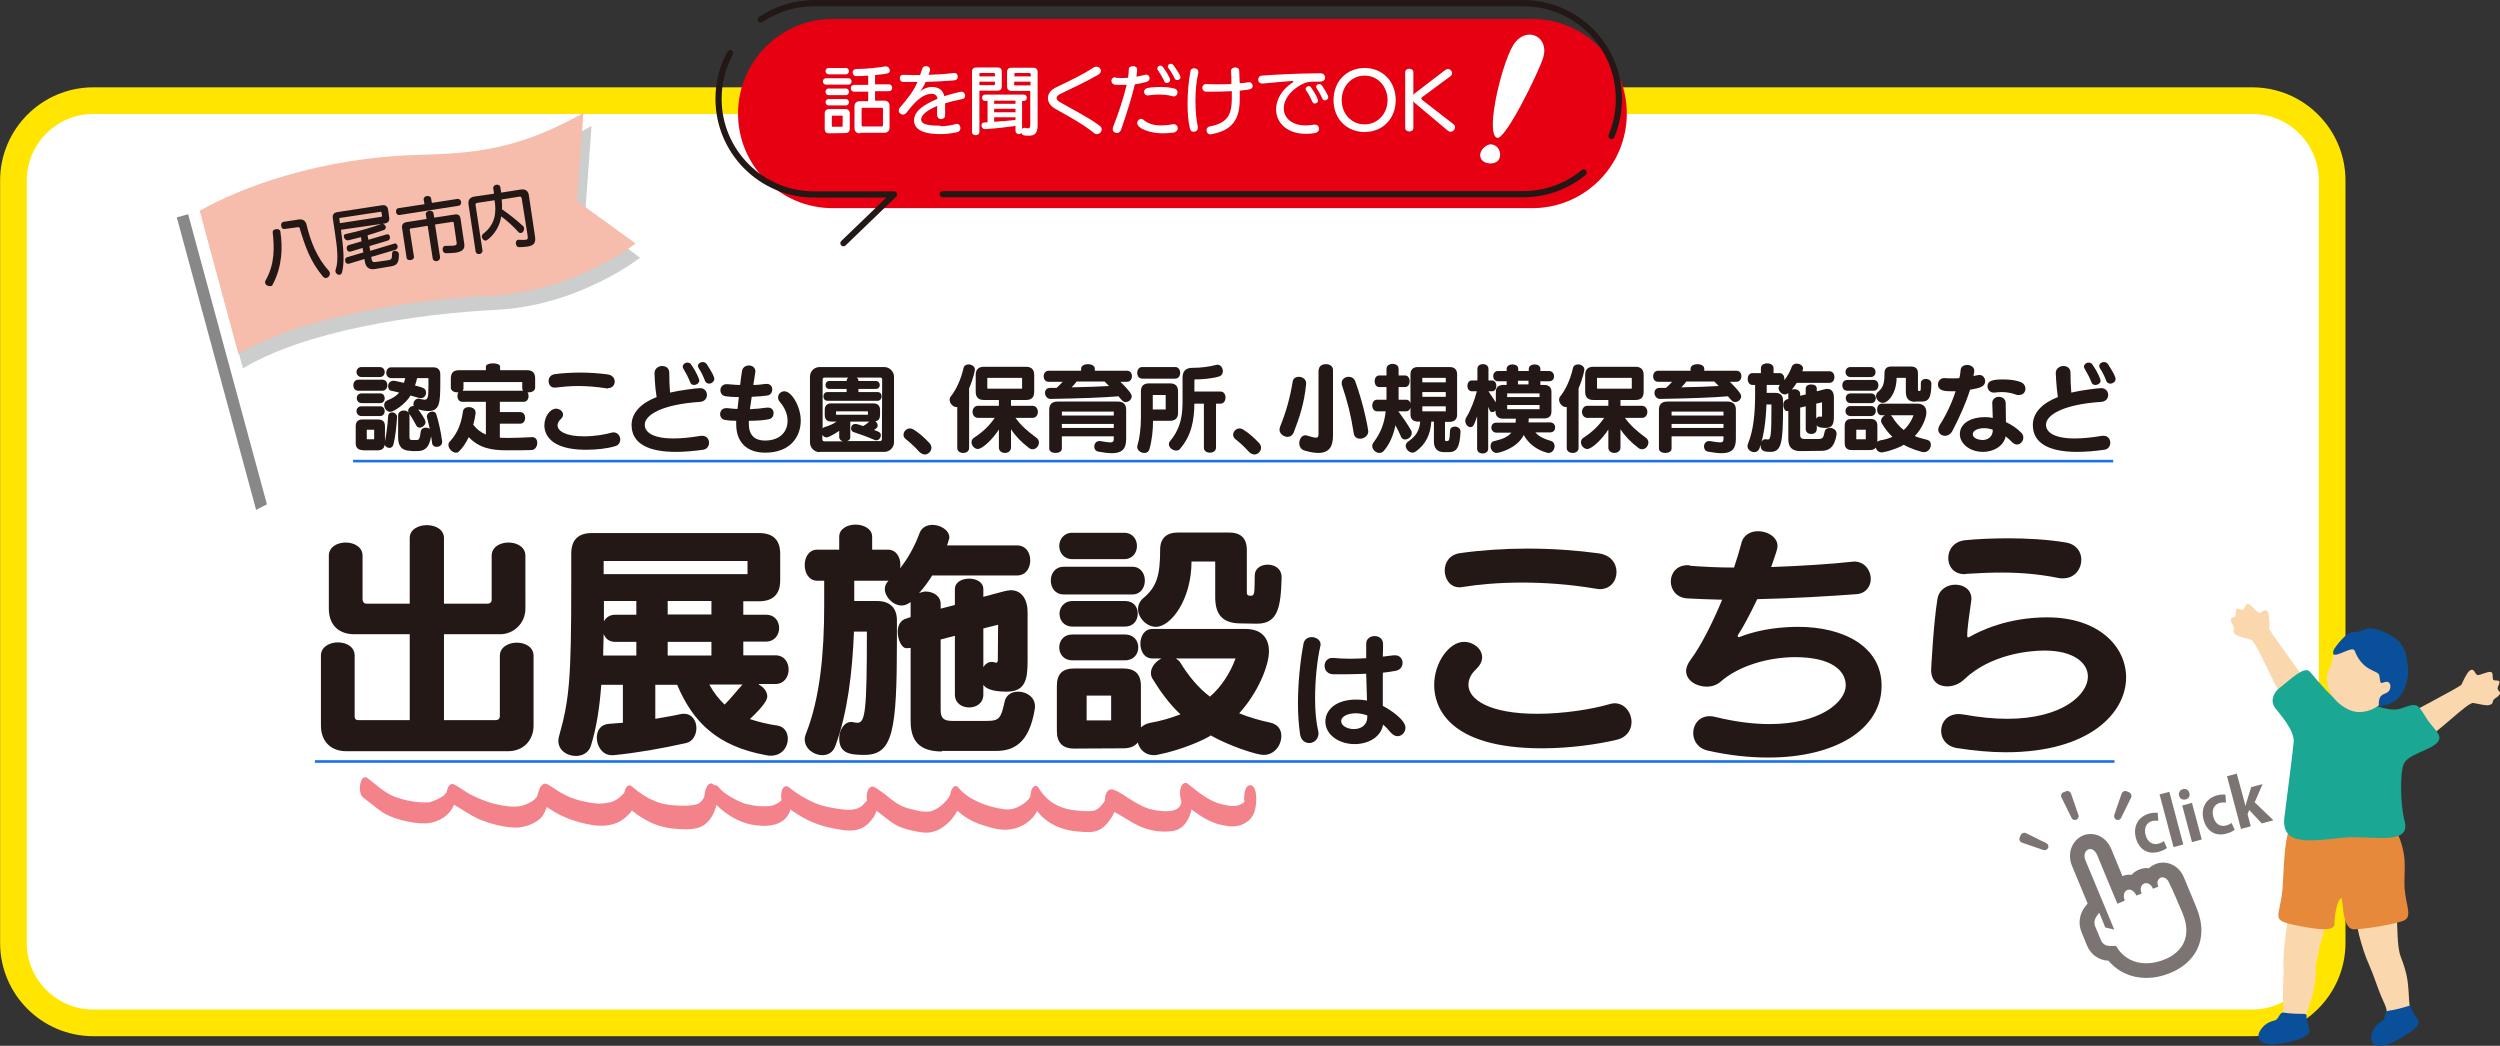 <?xml version="1.0" encoding="utf-8"?>
<!-- Generator: Adobe Illustrator 27.0.1, SVG Export Plug-In . SVG Version: 6.00 Build 0)  -->
<svg version="1.1" id="レイヤー_1" xmlns="http://www.w3.org/2000/svg" xmlns:xlink="http://www.w3.org/1999/xlink" x="0px"
	 y="0px" viewBox="0 0 948.8 396.9" style="enable-background:new 0 0 948.8 396.9;" xml:space="preserve">
<rect x="0" y="0" width="948.8" height="396.9" fill="#333333" stroke="none"/>
<style type="text/css">
	.st0{fill:#FFFFFF;stroke:#FFE500;stroke-width:10.113;stroke-miterlimit:10;}
	.st1{fill:#231815;}
	.st2{fill:#E60012;}
	.st3{fill:none;stroke:#231815;stroke-width:2.346;stroke-linecap:round;stroke-linejoin:round;stroke-miterlimit:10;}
	.st4{fill:#FFFFFF;}
	.st5{fill:#FAD7AD;}
	.st6{fill:#0A4F9A;}
	.st7{fill:#E6893A;}
	.st8{fill:#1AA793;}
	.st9{fill:#CCCDCD;}
	.st10{fill:#F6BCAC;}
	.st11{fill:#888888;}
	.st12{fill:#F3828B;}
	.st13{opacity:0.6;}
	.st14{fill:#FFFFFF;stroke:#1A73E8;stroke-miterlimit:10;}
</style>
<path class="st0" d="M854.7,388.2H35.4c-16.7,0-30.3-13.6-30.3-30.3V68.5c0-16.7,13.6-30.3,30.3-30.3h819.4
	c16.7,0,30.3,13.6,30.3,30.3v289.4C885.1,374.6,871.4,388.2,854.7,388.2z"/>
<g>
	<path class="st1" d="M136,148.3c-1.3,0-1.9-1-1.9-2.1c0-1,0.6-2.1,1.9-2.1h9.1c1.3,0,1.9,1,1.9,2.1c0,1-0.6,2.1-1.9,2.1H136z
		 M137.6,170.8c-1.7,0-2.6-0.9-2.6-2.6v-6.4c0-1.7,0.8-2.6,2.6-2.6h5.9c1.7,0,2.6,0.8,2.6,2.6v5.7c0.5-2.6,1-6,1.2-9.5
		c0-1,0.8-1.5,1.5-1.5c0.9,0,1.9,0.7,1.9,1.8v0.1c-0.3,3.9-0.6,7.2-1.4,10.3c-0.2,0.9-0.9,1.3-1.5,1.3c-0.8,0-1.6-0.5-1.8-1.3
		c-0.1,1.4-1,2.2-2.6,2.2h-5.8L137.6,170.8L137.6,170.8z M137.2,143.1c-1.2,0-1.9-1-1.9-1.9s0.6-1.9,1.9-1.9h6.9
		c1.3,0,1.9,1,1.9,1.9c0,1-0.6,1.9-1.9,1.9H137.2z M137.2,157.9c-1.2,0-1.9-0.9-1.9-1.9c0-0.9,0.6-1.8,1.9-1.8h7.1
		c1.1,0,1.7,0.9,1.7,1.8c0,1-0.6,1.9-1.7,1.9H137.2z M137.3,153c-1.2,0-1.9-0.9-1.9-1.9c0-0.9,0.6-1.8,1.9-1.8h7
		c1.1,0,1.7,0.9,1.7,1.8c0,1-0.6,1.9-1.7,1.9H137.3z M142,163.1h-2.8v3.6h2.8V163.1z M157,154c0-0.2-0.1-0.4-0.1-0.5
		c0-1.1,0.7-2.2,1.9-2.2c0.2,0,0.4,0,0.6,0.1c0.7,0.1,1.3,0.3,1.7,0.3c1.4,0,1.5-1.2,1.5-5.5v-2.7h-4.3c-0.2,0.9-0.5,2-0.8,2.8
		c1,0.3,2.1,0.5,3,0.9c0.8,0.3,1.2,1,1.2,1.8c0,1.1-0.7,2.1-2,2.1c-0.2,0-0.5,0-0.8-0.1c-1-0.3-2.1-0.6-3.1-0.9
		c-1.9,3.3-6.4,6.2-7.7,6.2s-2.3-1.3-2.3-2.6c0-0.7,0.3-1.3,1.1-1.7c2.2-0.9,3.6-1.8,4.6-3c-0.9-0.2-1.9-0.5-3-0.7
		c-0.8-0.1-1.2-0.9-1.2-1.7c0-1.1,0.7-2.1,2.1-2.1c0.3,0,0.4,0,3.9,0.8c0.1-0.5,0.4-1.3,0.5-1.8h-5.3c-1.3,0-1.9-1-1.9-2
		s0.6-2.1,1.9-2.1h15.9c1.7,0,2.7,0.9,2.7,2.6v3.1c0,7.8-0.2,10.9-4.6,10.9c-0.9,0-2.6-0.3-3.8-0.6c0.8,1,2.8,3.8,2.8,4.8
		c0,1.1-1.2,2.1-2.2,2.1c-0.5,0-1-0.2-1.3-0.8c-0.9-1.7-1.7-3.1-2.7-4.5c-0.3-0.4-0.4-0.8-0.4-1.1c0-0.9,0.9-1.8,1.9-1.8h0.2
		L157,154L157,154z M155.9,171.1c-3.7,0-4.8-2.1-4.8-5.1v-8.3c0-1.3,1.1-1.9,2.2-1.9c1,0,2.1,0.6,2.1,1.9v8c0,1,0.1,1.3,1.1,1.3h1.6
		c1,0,1.2-0.5,1.6-3.3c0.2-1,1-1.4,1.9-1.4c0.6,0,1.2,0.2,1.5,0.5c-0.3-1.5-0.7-3-1-4.2c0-0.2-0.1-0.4-0.1-0.5
		c0-1.1,1.1-1.9,2.1-1.9c0.6,0,1.3,0.3,1.5,1.1c0.9,2.8,1.7,6.5,2.2,10.2c0,0.1,0,0.2,0,0.3c0,1.2-1.1,1.8-2.1,1.8
		c-0.8,0-1.5-0.4-1.7-1.3c-0.1-0.9-0.2-1.8-0.4-2.7c-0.7,4.6-2.7,5.6-5.3,5.6h-2.4L155.9,171.1L155.9,171.1z"/>
	<path class="st1" d="M202,165.9c1.3,0,1.9,1,1.9,2.2c0,1.3-0.8,2.6-2.1,2.7c-2.5,0.1-5.9,0.1-9.4,0.1c-5.8,0-10.5-0.8-14.5-5
		c-1.1,2.3-2.4,4.2-3.7,5.4c-0.3,0.4-0.7,0.5-1.2,0.5c-1.3,0-2.8-1.5-2.8-2.9c0-0.5,0.1-0.9,0.5-1.3c2.1-2.3,4.2-5.5,5-11.4
		c0.1-1.2,1.2-1.7,2.2-1.7c1.3,0,2.6,0.7,2.6,2.1v0.3c-0.2,1.5-0.5,3-0.9,4.3c1.4,1.8,3,3,4.8,3.7v-12.4h-8.9
		c-1.3,0-1.9-1.1-1.9-2.2c0-0.5,0.1-1,0.4-1.4c-0.1,0-0.3,0-0.5,0c-1.2,0-2.4-0.6-2.4-1.8v-3.5c0-2.1,1-3.1,3.1-3.1h10.2v-1.3
		c0-0.9,1.3-1.3,2.7-1.3s2.7,0.4,2.7,1.3v1.3H200c2.1,0,3.1,1,3.1,3.1v3.5c0,1.2-1.2,1.8-2.4,1.8c-0.2,0-0.4,0-0.5,0
		c0.3,0.4,0.4,0.9,0.4,1.4c0,1.1-0.6,2.2-1.9,2.2h-9v3.9h7.7c1.3,0,1.9,1.1,1.9,2.2c0,1.1-0.6,2.2-1.9,2.2h-7.7v5.3
		c1,0.1,1.9,0.1,3,0.1c2.9,0,5.2-0.1,9.4-0.3L202,165.9L202,165.9z M198.2,145L198.2,145H176c-0.1,0-0.1,0-0.1,0.1v2.3
		c0,0.3-0.1,0.6-0.3,0.9h22.9c-0.2-0.3-0.3-0.6-0.3-0.9L198.2,145L198.2,145z"/>
	<path class="st1" d="M222.4,170.7c-13.8,0-15.8-6.1-15.8-9.3c0-3.3,2.2-6.3,4.4-6.3c1.4,0,2.7,1,2.7,2.3c0,0.5-0.3,1.1-0.9,1.7
		c-0.7,0.6-1.2,1.5-1.2,2.3c0,2.2,3.1,4.2,10,4.2c4,0,8.1-0.7,10.5-1.4c0.3-0.1,0.6-0.1,0.8-0.1c1.5,0,2.5,1.4,2.5,2.7
		c0,1.1-0.6,2.3-2.2,2.6C230.6,170.2,226.5,170.7,222.4,170.7z M230.3,147.4c-3.9-0.6-7.5-0.9-10.8-0.9s-6.3,0.3-8.7,0.6
		c-0.1,0-0.3,0-0.4,0c-1.4,0-2.2-1.2-2.2-2.5c0-1.2,0.7-2.3,2.3-2.6c3-0.4,6.4-0.6,9.9-0.6c3.6,0,7.2,0.3,10.3,0.7
		c1.8,0.3,2.6,1.5,2.6,2.7c0,1.3-0.9,2.5-2.5,2.5C230.6,147.5,230.4,147.5,230.3,147.4z"/>
	<path class="st1" d="M248.4,141.6c0-1.7,1.5-2.7,2.9-2.7s2.7,0.8,2.7,2.6c0,2.5,0.1,5.3,0.3,7.5c3.7-0.9,10.2-1.7,11.4-1.7
		c1.7,0,2.6,1.3,2.6,2.6c0,1.2-0.8,2.4-2.4,2.6c-15.3,1-21.2,5.2-21.2,8.7c0,2.8,3,5.2,10.9,5.2c2.8,0,6.3-0.3,10.4-1
		c0.2,0,0.4,0,0.6,0c1.6,0,2.5,1.3,2.5,2.6c0,1.2-0.7,2.5-2.3,2.7c-3.6,0.5-7.1,0.8-10.3,0.8c-9.6,0-16.8-2.7-16.8-10.2
		c0-4.8,3.8-8.4,9.5-10.6C248.5,146.6,248.4,141.8,248.4,141.6z M263.4,146.1c-0.6,0-1.2-0.3-1.4-0.9c-0.7-1.8-1.7-3.7-2.6-5.2
		c-0.2-0.3-0.3-0.6-0.3-0.8c0-0.9,0.9-1.6,1.8-1.6c0.6,0,1.2,0.3,1.5,0.9c2.3,3.3,3,5.6,3,5.9C265.4,145.4,264.3,146.1,263.4,146.1z
		 M269.1,145.6c-0.6,0-1.2-0.3-1.5-1c-0.7-1.8-1.5-3.5-2.4-4.8c-0.2-0.3-0.3-0.6-0.3-0.9c0-0.9,0.9-1.5,1.8-1.5
		c0.6,0,1.2,0.3,1.6,0.9c2,3.2,2.8,4.6,2.8,5.6C271,144.9,270,145.6,269.1,145.6z"/>
	<path class="st1" d="M284.6,155.3c2.2-0.1,4.4-0.3,6.4-0.6c0.2,0,0.4,0,0.5,0c1.4,0,2.1,1,2.1,2.1c0,1-0.6,2.1-1.8,2.3
		c-1.8,0.4-4.6,0.6-7.6,0.6c0,0.4,0,0.8,0,1.2c0,4.5,2.5,6.3,6.1,6.3c5.9,0,8.6-3.5,8.6-7.5c0-2.4-1-4.9-2.8-7
		c-0.6-0.6-0.8-1.3-0.8-1.9c0-1.3,1.1-2.3,2.4-2.3c2.8,0,6.2,5.9,6.2,11.1c0,6.2-4,12.2-13.5,12.2c-7.2,0-11-4.2-11-10.8
		c0-0.4,0-0.9,0-1.3c-1.5,0-3-0.1-4.1-0.3c-1.3-0.1-2-1.2-2-2.2c0-1.2,0.8-2.3,2.3-2.3c0.1,0,0.3,0,0.4,0c1.3,0.1,2.6,0.3,3.9,0.3
		l0.5-4.5c-1.9,0-3.7-0.1-5-0.3s-2-1.2-2-2.3s0.8-2.3,2.3-2.3c0.1,0,0.2,0,0.4,0c1.4,0.1,3.1,0.3,4.8,0.3c0.2-1.8,0.4-3.5,0.7-5.2
		c0.2-1.5,1.4-2.2,2.6-2.2c1.3,0,2.5,0.8,2.5,2.3c0,0.1-0.6,4-0.8,5.1c1.7,0,3.3-0.2,4.6-0.4c0.2,0,0.3,0,0.5,0c1.4,0,2.1,1,2.1,2.1
		c0,1-0.6,2.1-1.8,2.3c-1.3,0.2-3.5,0.4-6,0.5L284.6,155.3z"/>
	<path class="st1" d="M311.1,171.6c-2.1,0-3.7-1.7-3.7-3.7V143c0-2.2,1.7-3.7,3.7-3.7h24.5c1.9,0,3.7,1.6,3.7,3.7v24.8
		c0,2.1-1.7,3.7-3.7,3.7h-24.5V171.6z M334.8,144c0-0.4-0.3-0.7-0.7-0.7h-9c0.4,0.2,0.7,0.6,0.7,1.3h6.6c1,0,1.5,0.8,1.5,1.5
		c0,0.8-0.5,1.5-1.5,1.5h-6.6v1.2h7.3c1,0,1.5,0.8,1.5,1.6s-0.5,1.7-1.5,1.7H314c-1,0-1.5-0.8-1.5-1.7c0-0.8,0.5-1.6,1.5-1.6h7.3
		v-1.2h-6.6c-1,0-1.4-0.8-1.4-1.5c0-0.8,0.5-1.5,1.4-1.5h6.6c0-0.6,0.3-1.1,0.7-1.3h-9.1c-0.4,0-0.7,0.3-0.7,0.7v18.6
		c0.2-0.3,0.4-0.4,0.7-0.5c1.8-0.5,3.5-1.3,4.6-2.1h-2c-1.7,0-2.5-0.9-2.5-2.6v-1.7c0-1.7,0.8-2.6,2.5-2.6h15.9
		c1.7,0,2.6,0.8,2.6,2.6v1.7c0,1.4-0.5,2.3-1.8,2.5c0.6,0.4,0.9,1,0.9,1.6c0,0.8-0.4,1-1.4,1.7c0.5,0.1,1.3,0.5,1.8,0.7
		c0.6,0.3,0.8,0.8,0.8,1.3c0,1-0.8,1.9-1.7,1.9c-0.2,0-0.4,0-0.6-0.1c-3.2-1.4-5.7-2.2-8-3c-0.7-0.2-1-0.8-1-1.4
		c0-0.9,0.5-1.7,1.7-1.7c0.3,0,0.9,0.1,2.9,0.8c0.7-0.4,1.6-1,2.3-1.7h-7.2v5.9c0,0.9-0.6,1.4-1.3,1.5H334c0.5,0,0.7-0.4,0.7-0.8
		L334.8,144L334.8,144z M318.5,163.5c-0.7,0.5-3.8,2.5-4.8,2.5c-0.7,0-1.3-0.4-1.6-1v1.7c0,0.4,0.3,0.8,0.7,0.8h7.1
		c-0.8-0.2-1.4-0.9-1.4-1.5L318.5,163.5L318.5,163.5z M329.4,156.1h-12.1v1.3h12.1V156.1z"/>
	<path class="st1" d="M348.9,171.5c-1.4-1.6-3.2-3.3-5.2-4.9c-0.6-0.5-0.8-1-0.8-1.6c0-1.2,1.1-2.4,2.4-2.4c0.5,0,0.9,0.1,1.4,0.4
		c2.4,1.5,4.3,3.3,6,5.1c0.5,0.5,0.8,1.2,0.8,1.8c0,1.4-1.2,2.6-2.6,2.6C350.2,172.4,349.6,172.1,348.9,171.5z"/>
	<path class="st1" d="M363.5,154.4c-0.1,0-0.3,0.1-0.5,0.1c-1.3,0-2.6-1.4-2.6-2.8c0-0.4,0.1-0.8,0.4-1.2c2.1-2.6,3.9-6.5,4.9-10.9
		c0.2-0.9,1.1-1.3,1.9-1.3c1.2,0,2.4,0.8,2.4,1.9c0,0.3-0.5,3.2-2.2,7.2V170c0,1.3-1.1,1.9-2.2,1.9c-1.2,0-2.3-0.6-2.3-1.9v-15.6
		H363.5z M385.4,158.6c2.1,2.9,4.6,5.1,7.9,7.5c0.7,0.5,1,1.2,1,1.8c0,1.3-1,2.6-2.4,2.6c-0.4,0-0.9-0.1-1.4-0.5
		c-2.8-2.1-5.2-4.6-6.8-7.1v7c0,1.3-1.2,2-2.3,2c-1.2,0-2.3-0.7-2.3-2V163c-2.4,3.8-6.3,7.4-8,7.4c-1.3,0-2.4-1.3-2.4-2.6
		c0-0.6,0.3-1.3,1-1.7c3.1-2,5.8-4.5,7.8-7.5h-6.3c-1.4,0-2.1-1.2-2.1-2.3s0.7-2.3,2.1-2.3h7.9v-2.2h-5.7c-2,0-3.1-1-3.1-3.1v-6.4
		c0-2.1,1.1-3.1,3.1-3.1h16c2,0,3.1,1,3.1,3.1v6.4c0,2.1-1,3.1-3.1,3.1h-5.7v2.2h8.1c1.4,0,2.1,1.2,2.1,2.3c0,1.2-0.7,2.3-2.1,2.3
		L385.4,158.6L385.4,158.6z M387.9,143.6l-0.1-0.2h-13c0,0-0.1,0.1-0.1,0.2v3.7l0.1,0.2h13c0,0,0.1-0.1,0.1-0.2V143.6z"/>
	<path class="st1" d="M425.1,144.8c4.2,4.1,4.4,5.1,4.4,5.6c0,1.2-1.1,2.2-2.3,2.2c-0.9,0-1.5-0.7-2.7-2.2c-5.8,0.5-14.4,0.8-25.7,1
		h-0.1c-1.3,0-2.1-1.2-2.1-2.3c0-1,0.6-1.9,2-1.9h2.4c0.8-0.7,1.6-1.5,2.3-2.3H398c-1.3,0-1.9-1-1.9-2.1c0-1,0.6-2.1,1.9-2.1h12.3
		v-0.8c0-1.1,1.3-1.7,2.6-1.7c1.3,0,2.6,0.6,2.6,1.7v0.8h12.2c1.3,0,1.9,1,1.9,2.1c0,1-0.6,2.1-1.9,2.1h-2.6V144.8z M422.7,165.6
		H403v4.6c0,1.2-1.2,1.7-2.4,1.7c-1.2,0-2.4-0.5-2.4-1.7v-14.7c0-1.9,0.9-3.1,3.2-3.1h22.8c2.3,0,3.2,1.2,3.2,3.1v11.1
		c0,3.9-1.7,5.4-5.4,5.4c-1.4,0-3.1-0.2-5.2-0.6c-1-0.2-1.5-1-1.5-1.9c0-1,0.6-2.1,1.9-2.1c0.1,0,0.3,0,0.4,0c1.8,0.3,3,0.5,3.7,0.5
		c1.3,0,1.4-0.5,1.4-1.6V165.6z M422.7,156.2H403v1.5h19.7V156.2z M422.7,160.9H403v1.5h19.7V160.9z M419.2,144.8h-10.6
		c-0.5,0.7-1.2,1.5-1.9,2.2c5.8-0.1,10.6-0.3,14.2-0.5L419.2,144.8z"/>
	<path class="st1" d="M437.6,159.7c0,3.4-0.4,7.5-1.4,10.9c-0.3,0.9-1,1.3-1.9,1.3c-1.3,0-2.7-0.9-2.7-2.3c0-0.2,0-0.4,0.1-0.6
		c0.8-2.7,1.3-6.5,1.3-10.3v-10.1c0-2.1,1-3.1,3.1-3.1h7.9c2.1,0,3.1,1,3.1,3.1v8c0,2.1-1,3.1-3.1,3.1L437.6,159.7L437.6,159.7z
		 M433.5,143.7c-1.3,0-1.9-1.1-1.9-2.2c0-1.1,0.6-2.2,1.9-2.2H446c1.3,0,1.9,1.1,1.9,2.2c0,1.1-0.6,2.2-1.9,2.2H433.5z M442.4,149.9
		h-4.9v5.5h4.9V149.9z M456.9,153.2h-3.6c-0.1,6.4-1.1,12.1-5.5,17.2c-0.4,0.5-0.9,0.6-1.4,0.6c-1.4,0-2.8-1.2-2.8-2.4
		c0-0.4,0.1-0.8,0.4-1.1c4.6-5.5,4.8-11,4.8-15.7v-8.5c0-2.4,1.2-3.7,3.7-3.7c3.2,0,6.4-0.4,9-1.1c0.2,0,0.4-0.1,0.5-0.1
		c1.3,0,2.1,1.3,2.1,2.5c0,0.9-0.5,1.7-1.5,2c-2.6,0.8-6.6,1.1-9.1,1.1c-0.1,0-0.2,0-0.2,0.1v4.5h9.9c1.3,0,1.9,1.1,1.9,2.3
		c0,1.1-0.6,2.3-1.9,2.3h-1.7v16.7c0,1.3-1.2,1.9-2.3,1.9c-1.2,0-2.3-0.6-2.3-1.9V153.2z"/>
	<path class="st1" d="M474,171.5c-1.4-1.6-3.2-3.3-5.2-4.9c-0.6-0.5-0.8-1-0.8-1.6c0-1.2,1.1-2.4,2.4-2.4c0.5,0,0.9,0.1,1.4,0.4
		c2.4,1.5,4.3,3.3,6,5.1c0.5,0.5,0.8,1.2,0.8,1.8c0,1.4-1.2,2.6-2.6,2.6C475.3,172.4,474.6,172.1,474,171.5z"/>
	<path class="st1" d="M491,164.1c-0.5,1.2-1.4,1.7-2.4,1.7c-1.4,0-3-1.2-3-2.7c0-0.4,0.1-0.7,0.2-1.1c2.3-5.7,3.8-11,4.8-17.2
		c0.2-1.3,1.3-1.8,2.3-1.8c1.4,0,2.8,0.9,2.8,2.4c0,0.1,0,0.3,0,0.4C495,153,493.2,158.4,491,164.1z M500.5,140.4
		c0-1.5,1.4-2.2,2.7-2.2c1.4,0,2.7,0.7,2.7,2.2v25c0,4.1-1.5,6.5-5.6,6.5c-1.4,0-3.1-0.3-5.2-0.9c-1.4-0.4-2-1.6-2-2.8
		c0-1.5,0.9-3,2.3-3c0.2,0,0.4,0,0.6,0.1c1.7,0.5,2.7,0.8,3.4,0.8c0.9,0,1-0.5,1-1.6v-24.1H500.5z M516.2,166.5
		c-1.1,0-2.2-0.6-2.4-1.9c-1.1-7.1-2.4-12.2-4.5-18.4c-0.1-0.4-0.1-0.6-0.1-0.9c0-1.5,1.4-2.3,2.7-2.3c1,0,1.9,0.5,2.4,1.6
		c3.5,9.6,5,18.7,5,19.2C519.2,165.5,517.6,166.5,516.2,166.5z"/>
	<path class="st1" d="M530.7,156.1c1.7,2.3,3.3,4.6,4.7,7c0.3,0.4,0.4,0.8,0.4,1.2c0,1.4-1.3,2.5-2.6,2.5c-0.6,0-1.2-0.3-1.5-1.1
		c-0.8-1.9-1.4-3-2.1-4.3c-0.8,3.9-2.2,7.1-4.4,9.7c-0.5,0.6-1.1,0.8-1.7,0.8c-1.3,0-2.7-1.2-2.7-2.6c0-0.5,0.1-0.9,0.5-1.4
		c2.7-3.6,4.1-7.2,4.6-11.8h-3.3c-1.2,0-1.8-1.1-1.8-2.2c0-1.1,0.6-2.2,1.8-2.2h3.6v-4.8h-2.8c-1.1,0-1.7-1.1-1.7-2.2
		c0-1.1,0.6-2.2,1.7-2.2h2.8V140c0-1.3,1.2-1.9,2.3-1.9c1.2,0,2.3,0.6,2.3,1.9v2.5h2.5c1.1,0,1.7,1.1,1.7,2.2c0,1.1-0.6,2.2-1.7,2.2
		h-2.5v4.8h2.9c1.2,0,1.7,1.1,1.7,2.2c0,1.1-0.6,2.2-1.7,2.2L530.7,156.1L530.7,156.1z M548.1,171.6c-2.6,0-3.9-1.4-3.9-4V160h-1
		c-0.3,4.8-2,8.5-5.8,11.3c-0.4,0.3-0.9,0.5-1.3,0.5c-1.3,0-2.6-1.3-2.6-2.6c0-0.6,0.3-1.2,0.9-1.6c2.9-2,4.3-4.1,4.6-7.6h-0.9
		c-1.8,0-2.8-1-2.8-2.7V142c0-1.7,1-2.7,2.8-2.7h12.1c1.8,0,2.8,1,2.8,2.7v15.4c0,1.7-1,2.7-2.8,2.7h-1.8v6.7c0,0.3,0,0.6,0.5,0.6
		h0.3c0.7,0,1-0.4,1.1-3.8c0-1.2,0.9-1.7,1.9-1.7s2.1,0.7,2.1,1.9v0.1c-0.3,6.2-1.6,7.7-4.5,7.7L548.1,171.6L548.1,171.6z
		 M548.7,143.4h-8.9v1.7h8.9V143.4z M548.7,148.8h-8.9v1.8h8.9V148.8z M548.7,154.2h-8.9v1.9h8.9V154.2z"/>
	<path class="st1" d="M582.7,164.1c1.4,1.6,3.3,2.5,5.8,3.2c1.1,0.3,1.5,1.2,1.5,2c0,1.3-0.9,2.6-2.3,2.6c-0.2,0-0.4,0-0.6-0.1
		c-4.1-1.1-7.1-3.6-8.8-6.7c-2.7,5.3-9.6,6.8-10.3,6.8c-1.4,0-2.3-1.3-2.3-2.6c0-0.9,0.4-1.7,1.4-1.9c3.1-0.7,5.2-1.6,6.5-3.2h-5.7
		c-1.2,0-1.9-1-1.9-1.9c0-1,0.6-1.9,1.9-1.9h7.3l0.1-1.5h-4.9c-1.7,0-2.8-0.9-2.8-2.6v-0.5c-0.3,0.4-0.8,0.6-1.2,0.6
		c-0.7,0-0.8,0-1.6-2v15.9c0,1.2-1,1.8-2.1,1.8s-2.1-0.6-2.1-1.8V158c-1.3,4-1.8,4.1-2.6,4.1c-0.9,0-1.9-1.1-1.9-2.4
		c0-0.4,0.1-0.9,0.4-1.3c1.7-2.8,3.1-6.5,4-9.9h-1.9c-1.1,0-1.7-1-1.7-2s0.5-2.1,1.7-2.1h2.1V140c0-1.2,1-1.8,2.1-1.8
		s2.1,0.6,2.1,1.8v4.4h1.4c1,0,1.6,1,1.6,2s-0.5,2.1-1.6,2.1h-1.4c0.9,1.3,1.9,2.8,2.8,4.2v-4c0-1.7,1-2.6,2.8-2.6h1.3v-1.4h-3.3
		c-1.2,0-1.8-1-1.8-1.9c0-1,0.6-2,1.8-2h3.3V140c0-1.1,1.1-1.7,2.2-1.7c1.1,0,2.2,0.5,2.2,1.7v0.8h4V140c0-1.1,1.1-1.7,2.2-1.7
		c1.1,0,2.2,0.5,2.2,1.7v0.8h3.3c1.2,0,1.9,1,1.9,2s-0.6,1.9-1.9,1.9h-3.3v1.4h1.5c1.7,0,2.7,0.9,2.7,2.6v7.5c0,1.7-1,2.6-2.7,2.6
		h-5.9l-0.1,1.5h8.2c1.2,0,1.9,0.9,1.9,1.9s-0.6,1.9-1.9,1.9L582.7,164.1L582.7,164.1z M584.3,149.3H572v1.4h12.3V149.3z
		 M584.3,153.7H572v1.6h12.3V153.7z M580.1,144.5h-4v1.4h4V144.5z"/>
	<path class="st1" d="M594.8,154.4c-0.1,0-0.3,0.1-0.5,0.1c-1.3,0-2.6-1.4-2.6-2.8c0-0.4,0.1-0.8,0.4-1.2c2.1-2.6,3.9-6.5,4.9-10.9
		c0.2-0.9,1.1-1.3,1.9-1.3c1.2,0,2.4,0.8,2.4,1.9c0,0.3-0.5,3.2-2.2,7.2V170c0,1.3-1.1,1.9-2.2,1.9c-1.2,0-2.3-0.6-2.3-1.9v-15.6
		H594.8z M616.7,158.6c2.1,2.9,4.6,5.1,7.9,7.5c0.7,0.5,1,1.2,1,1.8c0,1.3-1,2.6-2.4,2.6c-0.4,0-0.9-0.1-1.4-0.5
		c-2.8-2.1-5.2-4.6-6.8-7.1v7c0,1.3-1.2,2-2.3,2c-1.2,0-2.3-0.7-2.3-2V163c-2.4,3.8-6.3,7.4-8,7.4c-1.3,0-2.4-1.3-2.4-2.6
		c0-0.6,0.3-1.3,1-1.7c3.1-2,5.8-4.5,7.8-7.5h-6.3c-1.4,0-2.1-1.2-2.1-2.3s0.7-2.3,2.1-2.3h7.9v-2.2h-5.7c-2,0-3.1-1-3.1-3.1v-6.4
		c0-2.1,1.1-3.1,3.1-3.1h16c2,0,3.1,1,3.1,3.1v6.4c0,2.1-1,3.1-3.1,3.1H615v2.2h8.1c1.4,0,2.1,1.2,2.1,2.3c0,1.2-0.7,2.3-2.1,2.3
		L616.7,158.6L616.7,158.6z M619.3,143.6l-0.1-0.2h-13c0,0-0.1,0.1-0.1,0.2v3.7l0.1,0.2h13c0,0,0.1-0.1,0.1-0.2V143.6z"/>
	<path class="st1" d="M656.4,144.8c4.2,4.1,4.4,5.1,4.4,5.6c0,1.2-1.1,2.2-2.3,2.2c-0.9,0-1.5-0.7-2.7-2.2c-5.8,0.5-14.4,0.8-25.7,1
		H630c-1.3,0-2.1-1.2-2.1-2.3c0-1,0.6-1.9,2-1.9h2.4c0.8-0.7,1.6-1.5,2.3-2.3h-5.3c-1.3,0-1.9-1-1.9-2.1c0-1,0.6-2.1,1.9-2.1h12.3
		v-0.8c0-1.1,1.3-1.7,2.6-1.7s2.6,0.6,2.6,1.7v0.8H659c1.3,0,1.9,1,1.9,2.1c0,1-0.6,2.1-1.9,2.1h-2.6V144.8z M654.1,165.6h-19.7v4.6
		c0,1.2-1.2,1.7-2.4,1.7s-2.4-0.5-2.4-1.7v-14.7c0-1.9,0.9-3.1,3.2-3.1h22.8c2.3,0,3.2,1.2,3.2,3.1v11.1c0,3.9-1.7,5.4-5.4,5.4
		c-1.4,0-3.1-0.2-5.2-0.6c-1-0.2-1.5-1-1.5-1.9c0-1,0.6-2.1,1.9-2.1c0.1,0,0.3,0,0.4,0c1.8,0.3,3,0.5,3.7,0.5c1.3,0,1.4-0.5,1.4-1.6
		V165.6z M654.1,156.2h-19.7v1.5h19.7V156.2z M654.1,160.9h-19.7v1.5h19.7V160.9z M650.6,144.8H640c-0.5,0.7-1.2,1.5-1.9,2.2
		c5.8-0.1,10.6-0.3,14.2-0.5L650.6,144.8z"/>
	<path class="st1" d="M683.3,171.2c-3.3,0-4.6-1.6-4.6-4.5V156h-0.5h-0.1c-0.7,0-1.3-1.2-1.3-2.4c0-0.9,0.4-1.7,1.3-2l0.6-0.2v-2.2
		c-0.4,0.3-0.9,0.5-1.3,0.5c-1.3,0-2.4-1.3-2.4-2.4c0-0.4,0.2-0.9,0.5-1.2h-5v3h3.3c1.9,0,2.9,1,2.9,2.8v2.8
		c0,13.4-0.6,16.8-4.8,16.8c-2.2,0-3.7-0.3-3.7-2.4c0-1.2,0.7-2.4,1.7-2.4c0.1,0,0.2,0,0.4,0s0.4,0.1,0.6,0.1
		c1.2,0,1.4-1.7,1.4-13.3h-1.9c-0.2,5.9-0.9,11.9-2.7,16.8c-0.4,0.9-1.1,1.3-1.9,1.3c-1.3,0-2.6-1-2.6-2.3c0-0.3,0.1-0.6,0.2-0.9
		c2.1-5.1,2.7-11.7,2.7-18.7v-3.6h-1c-1.2,0-1.8-1.1-1.8-2.3c0-1.1,0.6-2.2,1.8-2.2h3.2v-1.9c0-1.2,1.2-1.8,2.4-1.8s2.4,0.6,2.4,1.8
		v1.9h2.3c1.2,0,1.8,1.1,1.8,2.2c0,0.2,0,0.4,0,0.5c1.2-1.6,2.2-3.3,2.8-5.1c0.3-0.8,1-1.2,1.9-1.2c1.2,0,2.4,0.8,2.4,1.8
		c0,0.1,0,0.3-0.1,0.4c0,0.3-0.1,0.5-0.2,0.7h10.3c1.3,0,1.9,1.1,1.9,2.2c0,1.1-0.6,2.2-1.9,2.2h-12.4c-0.6,0.9-1.2,1.8-1.9,2.6
		c0.3-0.1,0.6-0.2,1-0.2c1.1,0,2.2,0.6,2.2,1.8v0.7l2.1-0.5v-2.3c0-1,1-1.5,2.1-1.5s2.1,0.5,2.1,1.5v1.1l3.1-0.8
		c0.4-0.1,0.7-0.1,1-0.1c1.6,0,2.4,1.3,2.4,3.2v7.1c0,2.8-0.4,4.5-3.1,4.5c-2.5,0-3.2-0.6-3.4-1v1.4c0,1.3-1,1.9-2.1,1.9
		s-2.1-0.6-2.1-1.9v-8.6l-2.1,0.5V165c0,1.2,0.5,1.6,1.7,1.6h5c1.9,0,2.1-0.4,2.6-2.8c0.2-1,1.1-1.4,2-1.4c1.2,0,2.5,0.8,2.5,2.1
		c0,0.2,0,0.3,0,0.5c-0.8,4.9-3,6.1-5.7,6.1L683.3,171.2L683.3,171.2z M691.5,152.7l-2.2,0.5v5.7c0.2-0.4,0.7-0.8,1.2-0.8
		c0.1,0,0.2,0,0.4,0c0.1,0.1,0.3,0.1,0.3,0.1c0.2,0,0.3-0.1,0.3-0.6V152.7z"/>
	<path class="st1" d="M701.1,148.3c-1.3,0-1.9-1-1.9-2.1c0-1,0.6-2,1.9-2h10c1.2,0,1.8,1,1.8,2s-0.6,2.1-1.8,2.1H701.1z
		 M702.7,170.8c-1.7,0-2.6-0.9-2.6-2.6v-6.6c0-1.7,0.8-2.6,2.6-2.6h7.2c1.7,0,2.6,0.8,2.6,2.6v6.1c0.3-0.3,0.7-0.5,1.2-0.6
		c1.8-0.3,3.1-0.7,4.5-1.3c-1.6-1.5-2.9-3.3-4-5.1c-0.2-0.3-0.3-0.6-0.3-1c0-0.9,0.7-1.7,1.5-2.1h-1.3c-1.2,0-1.7-1.1-1.7-2.2
		c0-1.1,0.6-2.2,1.7-2.2h13.6c2.4,0,3.4,1.5,3.4,3.3c0,2-1.5,6-4.4,9c1.4,0.6,3,1,4.6,1.4c1.1,0.3,1.5,1,1.5,1.9
		c0,1.3-1,2.8-2.6,2.8c-1.1,0-5.3-1.4-7.7-2.8c-0.6,0.5-4.3,2.2-7.7,2.8c-0.2,0.1-0.4,0.1-0.6,0.1c-1.3,0-2.1-0.9-2.3-1.8
		c-0.5,0.6-1.2,0.9-2.1,0.9L702.7,170.8L702.7,170.8z M702.3,143.1c-1.2,0-1.9-1-1.9-1.9s0.6-1.9,1.9-1.9h7.6c1.3,0,1.9,1,1.9,1.9
		c0,1-0.6,1.9-1.9,1.9H702.3z M702.3,157.9c-1.2,0-1.9-0.9-1.9-1.9c0-0.9,0.6-1.9,1.9-1.9h7.7c1.3,0,1.9,0.9,1.9,1.9
		c0,0.9-0.6,1.9-1.9,1.9H702.3z M702.4,153c-1.2,0-1.9-0.9-1.9-1.9c0-0.9,0.6-1.8,1.9-1.8h7.7c1.2,0,1.8,0.9,1.8,1.8
		c0,1-0.6,1.9-1.8,1.9H702.4z M708.1,163.1h-3.6v3.6h3.6V163.1z M727,152.5c-2.9,0-3.7-1.5-3.7-3.9v-5.2h-3.5c0,5.6-3.1,9.5-5.2,9.5
		c-1.4,0-2.6-1.3-2.6-2.6c0-0.6,0.3-1.2,0.8-1.6c2-1.7,2.4-3.4,2.4-7.1c0-1.7,0.9-2.5,2.6-2.5h7.4c1.8,0,2.7,0.8,2.7,2.6v6.2
		c0,0.3,0.1,0.5,0.5,0.5c0.6,0,0.6-0.2,0.6-3c0-1,0.9-1.6,1.9-1.6s2.1,0.6,2.1,1.8v0.1c-0.1,4.3-0.5,6.7-3.6,6.7H727V152.5z
		 M717.5,157.6c0.3,0.1,0.5,0.4,0.7,0.7c1.1,1.8,2.6,3.6,4.3,4.9c1.6-1.4,3-3.5,3.7-5.6L717.5,157.6L717.5,157.6z"/>
	<path class="st1" d="M750.5,142.4c0.3-0.1,0.5-0.1,0.7-0.1c1.4,0,2.2,1.2,2.2,2.3c0,2.3-2.3,2.7-5.7,3.3c-1.7,5.3-4,10.4-6.7,15.6
		c-0.7,1.3-1.8,1.9-2.8,1.9c-1.4,0-2.6-1-2.6-2.3c0-0.5,0.2-1.1,0.5-1.7c2.4-3.7,4.6-8.3,6.1-12.9c-0.5,0-0.9,0-1.4,0
		c-2.5,0-5.3-0.1-5.3-2.6c0-1.2,0.9-2.4,2.3-2.4h0.3c1,0.1,2.1,0.1,3.1,0.1c0.8,0,1.6,0,2.4-0.1c0.3-1,0.4-2.1,0.5-3.1
		c0.1-1.3,1.3-1.9,2.5-1.9c1.3,0,2.7,0.8,2.7,2.3c0,0.1-0.2,1.2-0.3,1.9L750.5,142.4z M752.6,171.5c-5.1,0-8.8-3.2-8.8-6.7
		c0-4.4,4.6-6.5,9.5-6.5c1,0,2,0.1,3,0.3c-0.2-5.7-0.2-5.7-0.2-5.7c0-1.5,1.3-2.3,2.5-2.3c1.3,0,2.6,0.8,2.6,2.4
		c0,2.5,0.1,4.8,0.1,7.2c2.2,1,4.1,2.3,5.8,4c0.6,0.6,0.8,1.3,0.8,1.9c0,1.3-1.1,2.6-2.4,2.6c-0.6,0-1.3-0.3-2-1
		c-0.7-0.8-1.5-1.4-2.3-2.1C760.4,169.4,756.5,171.5,752.6,171.5z M756.3,163.1c-1.1-0.4-2.2-0.6-3.3-0.6c-2.1,0-4.3,0.8-4.3,2.3
		c0,1.8,2.9,2.2,3.7,2.2c1.9,0,3.8-1.1,3.9-3.6L756.3,163.1L756.3,163.1z M764.9,149.7c-1.7-0.6-3.4-0.9-5.2-0.9
		c-0.9,0-1.8,0.1-2.8,0.2c-0.1,0-0.2,0-0.3,0c-1.4,0-2.3-1.2-2.3-2.4c0-2.1,1.9-2.6,6-2.6c2.4,0,5,0.3,6.8,1.1
		c1.1,0.5,1.6,1.5,1.6,2.4c0,1.3-0.9,2.4-2.4,2.4C765.8,150,765.4,149.9,764.9,149.7z"/>
	<path class="st1" d="M780.2,141.6c0-1.7,1.5-2.7,2.9-2.7s2.7,0.8,2.7,2.6c0,2.5,0.1,5.3,0.3,7.5c3.7-0.9,10.2-1.7,11.4-1.7
		c1.7,0,2.6,1.3,2.6,2.6c0,1.2-0.8,2.4-2.4,2.6c-15.3,1-21.2,5.2-21.2,8.7c0,2.8,3,5.2,10.9,5.2c2.8,0,6.3-0.3,10.4-1
		c0.2,0,0.4,0,0.6,0c1.6,0,2.5,1.3,2.5,2.6c0,1.2-0.7,2.5-2.3,2.7c-3.6,0.5-7.1,0.8-10.3,0.8c-9.6,0-16.8-2.7-16.8-10.2
		c0-4.8,3.8-8.4,9.5-10.6C780.4,146.6,780.2,141.8,780.2,141.6z M795.2,146.1c-0.6,0-1.2-0.3-1.4-0.9c-0.7-1.8-1.7-3.7-2.6-5.2
		c-0.2-0.3-0.3-0.6-0.3-0.8c0-0.9,0.9-1.6,1.8-1.6c0.6,0,1.2,0.3,1.5,0.9c2.3,3.3,3,5.6,3,5.9C797.3,145.4,796.2,146.1,795.2,146.1z
		 M800.9,145.6c-0.6,0-1.2-0.3-1.5-1c-0.7-1.8-1.5-3.5-2.4-4.8c-0.2-0.3-0.3-0.6-0.3-0.9c0-0.9,0.9-1.5,1.8-1.5
		c0.6,0,1.2,0.3,1.6,0.9c2,3.2,2.8,4.6,2.8,5.6C802.9,144.9,801.8,145.6,800.9,145.6z"/>
</g>
<g>
	<g>
		<g>
			<path class="st2" d="M581.5,79H316c-19.8,0-35.9-16.1-35.9-35.9l0,0c0-19.8,16.1-35.9,35.9-35.9h265.5
				c19.8,0,35.9,16.1,35.9,35.9l0,0C617.4,63,601.3,79,581.5,79z"/>
			<g>
				<path class="st3" d="M277.1,20.2c-2.8,5.1-4.4,11-4.4,17.3l0,0c0,20,16.2,36.3,36.3,36.3h30.3l-19.2,18.5"/>
				<path class="st3" d="M601,65.5c-6.2,5.1-14.2,8.2-22.9,8.2H357.8"/>
				<path class="st3" d="M288.7,7.4c5.8-3.9,12.8-6.2,20.3-6.2h269.1c20,0,36.3,16.2,36.3,36.3l0,0c0,5-1,9.8-2.8,14.1"/>
			</g>
		</g>
		<g>
			<path class="st4" d="M313.5,32.1c-0.8,0-1.2-0.6-1.2-1.2s0.4-1.2,1.2-1.2h8.5c0.8,0,1.2,0.6,1.2,1.2s-0.4,1.2-1.2,1.2H313.5z
				 M314.7,50.6c-1.1,0-1.7-0.5-1.7-1.7v-5.8c0-1.1,0.6-1.7,1.7-1.7h6.1c1.1,0,1.7,0.6,1.7,1.7v5.7c0,1.2-0.6,1.7-1.7,1.7
				L314.7,50.6L314.7,50.6z M314.5,28.2c-0.8,0-1.2-0.6-1.2-1.2s0.4-1.2,1.2-1.2h6.5c0.8,0,1.2,0.6,1.2,1.2s-0.4,1.2-1.2,1.2H314.5z
				 M314.5,40c-0.8,0-1.2-0.6-1.2-1.2c0-0.6,0.4-1.2,1.2-1.2h6.5c0.8,0,1.2,0.6,1.2,1.2c0,0.6-0.4,1.2-1.2,1.2H314.5z M314.5,36.1
				c-0.8,0-1.2-0.6-1.2-1.3c0-0.6,0.4-1.2,1.2-1.2h6.5c0.8,0,1.2,0.6,1.2,1.2c0,0.7-0.4,1.3-1.2,1.3H314.5z M319.9,44.3
				c0-0.3-0.1-0.4-0.3-0.4H316c-0.2,0-0.3,0.1-0.3,0.4v3.4c0,0.3,0.1,0.4,0.3,0.4h3.5c0.2,0,0.3-0.1,0.3-0.4v-3.4H319.9z
				 M326.4,50.6c-1.4,0-2.1-0.7-2.1-2.1v-8c0-1.4,0.7-2.1,2.1-2.1h3.1v-3.6h-5.4c-0.8,0-1.2-0.7-1.2-1.3c0-0.7,0.4-1.3,1.2-1.3h5.4
				v-3.5c-1.4,0.1-2.9,0.2-4.4,0.2H325c-0.9,0-1.4-0.7-1.4-1.4c0-0.7,0.4-1.2,1.3-1.3c4.4-0.1,7.4-0.4,11.1-1c0.1,0,0.2,0,0.2,0
				c0.9,0,1.5,0.8,1.5,1.6c0,1-0.5,1.2-5.6,1.7V32h5.3c0.8,0,1.2,0.7,1.2,1.3c0,0.7-0.4,1.3-1.2,1.3h-5.3v3.6h3.4
				c1.4,0,2.1,0.7,2.1,2.1v8c0,1.4-0.7,2.1-2.1,2.1h-9.1V50.6z M335.1,41.4c0-0.3-0.1-0.5-0.5-0.5h-7.1c-0.3,0-0.5,0.1-0.5,0.5v6.1
				c0,0.3,0.1,0.5,0.5,0.5h7.1c0.3,0,0.5-0.1,0.5-0.5V41.4z"/>
			<path class="st4" d="M356.9,47.9c2.2,0,3.9-0.3,5.8-0.8c0.1,0,0.3-0.1,0.4-0.1c0.9,0,1.4,0.8,1.4,1.6c0,0.7-0.4,1.4-1.3,1.6
				c-2.1,0.4-3.9,0.7-6.3,0.7c-9.1,0-10-3.4-10-5.2c0-3.6,3.9-6.1,8.9-8.2c-0.2-1.3-1-1.9-2.1-1.9c-4,0-7.1,3.9-9.7,7.2
				c-0.4,0.5-0.9,0.7-1.3,0.7c-0.8,0-1.6-0.7-1.6-1.6c0-0.3,0.1-0.7,0.4-1c3-3.5,5.3-6.4,6.7-9.8c-0.9,0-1.8,0-2.8,0
				c-0.9,0-1.8,0-2.6,0c-0.9,0-1.3-0.7-1.3-1.4c0-0.7,0.4-1.3,1.2-1.3h0.1c1.4,0,3.1,0.1,4.7,0.1h1.7c0.3-0.8,0.5-1.6,0.8-2.4
				c0.2-0.7,0.8-1,1.4-1c0.8,0,1.6,0.5,1.6,1.3c0,0.3,0,0.4-0.6,2c3.2-0.1,6.5-0.3,9.6-0.7h0.2c0.9,0,1.3,0.7,1.3,1.4
				c0,0.7-0.4,1.3-1.2,1.4c-3.7,0.3-7.5,0.5-11,0.6c-0.4,1.1-1.3,2.6-2.2,3.7c-0.1,0.1-0.1,0.1-0.1,0.1l0,0c0,0,0.1,0,0.1-0.1
				c1.4-1.3,3.3-1.8,4.6-1.8c2.5,0,4.2,1.2,4.7,3.5c2.1-0.7,6-1.7,6.5-1.7c0.9,0,1.4,0.8,1.4,1.5c0,0.6-0.3,1.2-1.1,1.3
				c-2.5,0.5-4.9,1.1-6.5,1.6v4.6c0,1-0.9,1.4-1.5,1.4c-1.1,0-1.5-0.8-1.6-1.7c0-0.4,0.1-3,0.1-3.3c-4.7,2-6.1,3.8-6.1,5.2
				c0,1.6,2.1,2.3,6.9,2.3h0.4V47.9z"/>
			<path class="st4" d="M368.9,27.3c0-1.2,0.6-1.7,1.7-1.7h7.9c1.2,0,1.7,0.5,1.7,1.7v5.4c0,1.2-0.5,1.7-1.7,1.7h-6.8v15.7
				c0,0.8-0.7,1.2-1.4,1.2s-1.4-0.4-1.4-1.2L368.9,27.3L368.9,27.3z M377.6,28.1c0-0.2-0.1-0.4-0.4-0.4H372c-0.2,0-0.3,0.1-0.3,0.4
				V29h5.9V28.1z M377.6,31h-5.9v1.3h5.5c0.3,0,0.4-0.1,0.4-0.4V31z M391.1,34.5h-7.2c-1.1,0-1.7-0.6-1.7-1.7v-5.4
				c0-1.2,0.6-1.7,1.7-1.7h8.2c1.1,0,1.7,0.5,1.7,1.7v20c0,3-0.9,4.1-3.3,4.1s-2.5-0.3-2.9-1c-0.2,0.2-0.5,0.4-0.9,0.4
				c-0.7,0-1.3-0.5-1.3-1.3v-1.8c-3.5,0.5-7.8,1-11.6,1.2h-0.1c-0.7,0-1.2-0.7-1.2-1.4c0-0.6,0.3-1.1,1-1.1l1.3-0.1v-8.1h-1
				c-0.7,0-1.1-0.6-1.1-1.2s0.4-1.2,1.1-1.2h14.8c0.7,0,1.1,0.6,1.1,1.2s-0.4,1.2-1.1,1.2h-0.7v10.6c0.2-0.2,0.5-0.4,0.8-0.4
				c0.1,0,0.1,0,0.2,0c0.6,0.1,1,0.2,1.3,0.2c0.6,0,0.8-0.4,0.8-1.6V34.5H391.1z M385.4,38.2h-8.1v1.2h8.1V38.2z M385.4,41.3h-8.1
				v1.3h8.1V41.3z M385.4,44.5h-8.1v1.7c2.5-0.1,5.7-0.4,8.1-0.7V44.5z M391.1,28.1c0-0.2-0.1-0.4-0.3-0.4h-5.5
				c-0.2,0-0.3,0.1-0.3,0.4V29h6.2v-0.9H391.1z M391.1,31h-6.2v1c0,0.3,0.1,0.4,0.3,0.4h5.9L391.1,31L391.1,31z"/>
			<path class="st4" d="M416.3,50.9c-0.4,0-0.8-0.1-1.2-0.5c-4.2-3.4-10-6.5-14.6-9.1c-1.9-1.1-2.8-2.6-2.8-4.1
				c0-1.6,1.1-3.1,3.2-4.1c4.6-2.2,10.3-4.9,14-7.4c0.4-0.3,0.8-0.4,1.2-0.4c1,0,1.7,0.8,1.7,1.6c0,0.5-0.3,1-0.9,1.4
				c-3.9,2.3-10.2,5.3-14.4,7.3c-1,0.5-1.5,1-1.5,1.6s0.5,1.2,1.5,1.7c4.1,2.4,10.4,5.5,14.8,8.8c0.6,0.4,0.8,0.9,0.8,1.4
				C418.1,50.1,417.3,50.9,416.3,50.9z"/>
			<path class="st4" d="M423.3,29.5c0.9,0.1,1.8,0.1,2.7,0.1c0.7,0,1.4,0,2.1-0.1c0.2-1.2,0.3-2.3,0.3-3.2c0-0.8,0.8-1.2,1.6-1.2
				c0.8,0,1.6,0.4,1.6,1.3c0,0.2-0.2,1.5-0.3,2.7c1-0.2,2.1-0.4,3.2-0.7c0.1,0,0.3-0.1,0.4-0.1c0.9,0,1.4,0.7,1.4,1.4
				c0,0.6-0.4,1.2-1.2,1.4c-1.4,0.4-2.9,0.7-4.4,0.9c-1.2,5.2-3.3,11.6-5.2,17.2c-0.3,0.9-1,1.3-1.6,1.3c-0.8,0-1.6-0.6-1.6-1.5
				c0-0.2,0.1-0.5,0.1-0.7c2-5,4-11.1,5.2-16.1c-0.7,0-1.4,0-2.1,0s-1.3,0-2,0c-1.2-0.1-1.7-0.8-1.7-1.5s0.5-1.4,1.4-1.4h0.1V29.5z
				 M441.2,50.6c-4.9,0-9.6-1.9-9.6-3.9c0-0.8,0.7-1.6,1.4-1.6c0.3,0,0.7,0.1,1,0.4c1.4,1.2,3.5,2.1,6.6,2.1c1.2,0,2.6-0.1,4.2-0.4
				c0.2,0,0.3-0.1,0.5-0.1c1.1,0,1.7,0.8,1.7,1.6c0,0.7-0.5,1.4-1.5,1.6C443.9,50.5,442.5,50.6,441.2,50.6z M444.8,36.5
				c-1.6-0.5-3.3-0.6-4.9-0.6c-1.4,0-2.8,0.1-4.1,0.3c-0.1,0-0.2,0-0.3,0c-0.9,0-1.3-0.7-1.3-1.4c0-0.6,0.4-1.2,1.3-1.4
				c1.4-0.3,3.2-0.4,5-0.4s3.7,0.2,5.2,0.6c0.9,0.2,1.2,0.9,1.2,1.5c0,0.7-0.5,1.5-1.5,1.5C445.2,36.5,445,36.5,444.8,36.5z
				 M442.8,31.5c-0.4,0-0.8-0.2-0.9-0.6c-0.6-1.4-1.7-3.2-2.5-4.3c-0.1-0.2-0.2-0.4-0.2-0.6c0-0.6,0.6-1.1,1.2-1.1
				c0.3,0,0.7,0.2,1,0.6c0.8,1.1,2.7,3.9,2.7,4.9C444.1,31,443.4,31.5,442.8,31.5z M446.8,30.4c-0.4,0-0.8-0.2-1-0.6
				c-0.6-1.4-1.6-3-2.4-4c-0.1-0.2-0.2-0.4-0.2-0.6c0-0.6,0.6-1,1.2-1c0.4,0,0.7,0.2,1,0.6c2.4,3.4,2.6,4.1,2.6,4.5
				C448.1,29.9,447.4,30.4,446.8,30.4z"/>
			<path class="st4" d="M451.6,48.8c-0.6-2.5-0.9-5.8-0.9-9.4c0-4.2,0.4-8.7,1.1-12.4c0.1-0.8,0.8-1.1,1.4-1.1
				c0.8,0,1.6,0.5,1.6,1.4c0,0.1,0,0.2,0,0.3c-0.8,3.2-1.1,7-1.1,10.7s0.3,7.2,0.9,9.8c0,0.1,0,0.3,0,0.4c0,1-0.7,1.5-1.5,1.5
				C452.4,50.1,451.8,49.7,451.6,48.8z M467.2,26.9c0-0.9,0.8-1.3,1.6-1.3c0.7,0,1.5,0.4,1.5,1.2c0.1,1.5,0.1,3.2,0.2,4.8
				c1.3-0.1,2.5-0.2,3.4-0.4c0.1,0,0.1,0,0.2,0c0.8,0,1.3,0.7,1.3,1.4c0,1.3-0.9,1.4-4.9,1.8c0,1.4,0,2.6,0,3.7
				c-0.1,7.1-2.8,11.4-10.6,12.8c-0.2,0-0.3,0.1-0.5,0.1c-1,0-1.5-0.8-1.5-1.6c0-0.6,0.4-1.2,1.1-1.4c7.2-1.3,8.4-4.8,8.5-10.4
				c0-1,0-2,0-3c-2.2,0.1-4.6,0.2-7,0.2c-0.9,0-1.8,0-2.7,0c-1,0-1.5-0.8-1.5-1.5s0.5-1.4,1.4-1.4h0.1c1.3,0.1,2.7,0.1,4,0.1
				c1.9,0,3.8,0,5.5-0.1C467.4,30.1,467.3,28.5,467.2,26.9L467.2,26.9z"/>
			<path class="st4" d="M490.7,30.7c-3.9,0.3-8.1,0.7-11.4,1h-0.2c-1.1,0-1.6-0.7-1.6-1.5c0-0.7,0.5-1.5,1.4-1.5
				c5.5-0.4,12.3-0.8,22.2-0.9c1.2,0,1.8,0.8,1.8,1.6c0,1.6-1.6,1.6-2.6,1.6c-0.7,0-1.3,0-1.9,0c-1.3,0-2.6,0.1-4.3,1
				c-4.6,2.4-6.9,6-6.9,9.1c0,3.5,2.9,6.5,8.3,6.5c1,0,2.1-0.1,3.2-0.3c0.1,0,0.3,0,0.4,0c1,0,1.5,0.8,1.5,1.6
				c0,0.7-0.5,1.4-1.5,1.6c-1.2,0.2-2.4,0.3-3.4,0.3c-7.5,0-11.4-4.4-11.4-9.3c0-3.6,2.1-7.5,6.3-10.2c0.2-0.1,0.3-0.2,0.3-0.3
				c0-0.1-0.1-0.1-0.3-0.1h0.1V30.7z M499,39.3c-0.4,0-0.7-0.2-0.9-0.6c-0.6-1.4-1.6-3.3-2.4-4.4c-0.1-0.2-0.2-0.3-0.2-0.5
				c0-0.6,0.6-1.1,1.2-1.1c0.3,0,0.7,0.1,0.9,0.5c1.7,2.4,2.6,4.4,2.6,4.9C500.3,38.8,499.6,39.3,499,39.3z M502.8,38.1
				c-0.4,0-0.8-0.2-0.9-0.6c-0.6-1.4-1.5-2.9-2.2-4c-0.1-0.2-0.2-0.4-0.2-0.6c0-0.6,0.6-1,1.2-1c0.4,0,0.7,0.2,1,0.5
				c2.3,3.5,2.4,4.3,2.4,4.5C504.1,37.6,503.4,38.1,502.8,38.1z"/>
			<path class="st4" d="M506.1,38c0-7.1,5-12.2,11.8-12.2c6.8,0,11.8,5.1,11.8,12.2s-5,12.1-11.8,12.1S506.1,45.1,506.1,38z
				 M526.6,38c0-5.2-3.7-9.3-8.7-9.3s-8.7,4.1-8.7,9.3s3.7,9.2,8.7,9.2S526.6,43.1,526.6,38z"/>
			<path class="st4" d="M537.1,39.2c-0.3-0.3-0.6-0.6-0.7-1v10.4c0,0.9-0.8,1.3-1.5,1.3c-0.8,0-1.6-0.5-1.6-1.3V27.4
				c0-0.9,0.8-1.3,1.6-1.3s1.5,0.5,1.5,1.3v8.8c0.1-0.4,0.4-0.7,0.7-0.9l11.5-8.8c0.3-0.2,0.6-0.3,0.9-0.3c0.9,0,1.6,0.8,1.6,1.6
				c0,0.4-0.2,0.8-0.6,1.1l-10.8,8c-0.2,0.1-0.3,0.3-0.3,0.5s0.1,0.3,0.2,0.4l12.1,9.4c0.4,0.3,0.5,0.7,0.5,1.1
				c0,0.9-0.8,1.7-1.7,1.7c-0.3,0-0.6-0.1-0.9-0.3L537.1,39.2z"/>
		</g>
	</g>
	<g>
		<path class="st4" d="M566.1,54.8c3.4,0.5,4,4.7,2.3,6.3c-1.6,1.5-5,1.1-6.1-0.5C560.4,57.9,563.9,54.5,566.1,54.8z"/>
		<path class="st4" d="M575,16.1c5-6.2,13-1.9,10.7,5.7c-1.6,5.3-14.5,31.8-17.6,30.5C563.4,50.4,570.5,21.7,575,16.1z"/>
	</g>
</g>
<g>
	<path class="st5" d="M874.7,389.6c0.2-0.9,0.2-3,0.4-3.9c0.7-2.8,2.4-6.4,3.2-11c0.4-2.1,0.6-3.6,0.6-7.7s3.9-16.1,4.9-19.8
		c1.7-6.7-1.9-6.2-6.2-7.8c-6.1-2.3-8.1,0.3-8.9,6c-0.6,4-2.3,16.5-2.1,20.6c0.2,3.4-0.2,8.1-0.2,12.3c0,2.3,0.8,6.4-1.3,8.1
		c-0.4,0.3-3.1,2.2-3.1,2.6C861.4,392.1,873.6,393.4,874.7,389.6z"/>
	<path class="st6" d="M875.4,386.6c-0.1-0.4,0.4-1.8-0.8-1.8c-1.9,0-5.9-0.1-7.8-0.5c-1.5-0.3-1.8,1.8-2.9,2.7
		c-0.6,0.5-3.2,0.4-5.4,3.1c-3.5,4.4,0.1,6.7,5.1,6.2c3.5-0.3,14.1-2.2,12.8-5.7C876.1,389.6,875.6,387.3,875.4,386.6z"/>
	<path class="st5" d="M915.6,385.6c-0.1-0.9-0.9-2.8-1.1-3.8c-0.4-2.9-0.2-6.9-1.1-11.4c-0.5-2.1-0.8-3.5-2.3-7.4
		c-1.5-3.8-1.1-12.3-1.6-16.1c-0.9-6.9-5.6-7-10.1-6.9c-6.5,0.1-5.5,9.2-4.1,14.8c1,3.9,2.3,8.1,4,11.8c1.4,3.1,2.8,7.6,4.4,11.5
		c0.8,2.1,3.1,5.6,1.8,8c-0.2,0.4-2,3.2-2,3.5C904.2,392.9,916.1,389.5,915.6,385.6z"/>
	<path class="st5" d="M875.1,258.6c-0.9-2-14-19.1-13.9-20.1s0.2-4.7-0.4-6c-1.1-2.3-2.6,0.6-3.6,0c-1-0.5-2.6-2.7-3.7-3.2
		c-1.1-0.5-1.4,1.1-2.1,2c-0.6,0.9-2.1-1.1-2.7,0c-0.4,0.7,0.2,2.6-1,3s-1.3,0.8-0.8,2s1.2,1.6,0.9,2.7c-0.3,1.1,0,1.3,0.8,1.9
		c0.8,0.7,3.4,1.2,5.7,1.9c2.2,0.7,9.3,19.1,13.8,24.9C869.5,269.8,877,262.8,875.1,258.6z"/>
	<path class="st5" d="M912.9,271.8c1.7-1.4,20.9-11.1,21.3-12c0.4-0.9,1.9-4.3,3-5.2c2-1.5,2,1.6,3.2,1.6c1.1,0,3.5-1.3,4.7-1.2
		c1.2,0,0.8,1.6,1,2.7s2.4,0,2.5,1.2c0.1,0.8-1.3,2.2-0.4,3.1c0.9,0.9,0.8,1.3-0.1,2.2c-1,0.9-1.8,1-2,2c-0.2,1.1-0.6,1.1-1.5,1.4
		c-1,0.3-3.6-0.4-5.9-0.8c-2.3-0.4-14,12.1-20.7,15.3C915.7,283.3,909.4,274.7,912.9,271.8z"/>
	<path class="st7" d="M870.1,312.5c2.5-1.7,15.2-1.5,20.9-1.8c10.8-0.4,14.5-2.7,17.8,3.4c5.6,10.4,3.3,16.7,3.8,23.1
		c0.5,6.7,3.2,10.9-0.6,12.3c-3.7,1.3-13.3,3-18.4,3.2c-5.2,0.2-4.1-12-5.1-11.8c-1.3,0.4-2.6,6.2-2.5,9.7c0,3-6.1,2.3-14.4,0.6
		c-10.5-2.1-6.2-2.7-5.3-14.3C866.9,327,867,315.9,870.1,312.5z"/>
	<path class="st8" d="M912.4,289.7c2.2-4,11-5,13.1-8.6c1.4-2.4-2.2-4.6-4.8-8.8c-3.1-4.9-3.1-5.8-8.9-3.6
		c-5.8,2.2-11.7-2.6-14.6-1.3c-3.2,1.5-6.6-0.7-10-1.9c-2.5-0.9-5.9-5.2-10.6-10.6c-2-2.2-6.8,2.5-11.6,6.3
		c-1.7,1.3-3.7,4.5-1.6,7.4c1.4,2,7.4,8.2,7.1,13c-0.3,3.7-2.7,21.8-3.5,28.4c-1.5,11.4,10.2,9.1,22.6,7.9c9.8-1,25.6,3.4,23-6.3
		C911,305.7,910.7,292.9,912.4,289.7z"/>
	<g>
		<path class="st5" d="M902.7,267.8c-3.8,2.7-8,3-10.9,1.7c-2.9-1.2-5.3-3.3-7.1-5.9c-1.3-2.5-1.8-5.6-1.6-6.8
			c0.1-1.1,0.5-2.3,1.1-3.3c1.4-2.4-0.5-3.2,3.7-7.6c1.3-1.3,8-7,16-4.1C910.9,244.5,910.7,262.2,902.7,267.8z"/>
		<path class="st6" d="M885.8,246.4c0.7-1,4.5-6.6,7.4-6.5c3.5,0.1,4.4-2.1,7.9-1.3c4.9,1.1,8.8,4,10,5.6c2.5,3.4,2.1,5.7,2.6,7.9
			c0.9,4.1-0.4,14.6-9.5,15.7c-1.5,0.2-1.3,1.8-1.4-1.1c0.2-3.5,2.1-3,3.5-4.1s1.3-4.3-1-3.8c-1.8,0.4-1.8,1.4-2.3-2.4
			c-0.3-2.2-6.2-1.2-9.4-9.5C892.7,244.6,883.6,251.9,885.8,246.4z"/>
	</g>
	<path class="st6" d="M915.3,383.3c-0.2-0.4-0.1-1.9-1.3-1.5c-1.8,0.6-5.6,1.6-7.5,1.8c-1.6,0.2-1.1,2.2-1.9,3.4
		c-0.4,0.7-2.9,1.3-4.2,4.6c-2,5.2,2.1,6.3,6.7,4.4c3.2-1.4,12.8-6.3,10.5-9.2C916.9,385.9,915.7,384,915.3,383.3z"/>
</g>
<g>
	<g>
		<path class="st9" d="M77.4,85.5c15.4-8.8,45.6-20.2,83-21.2c22-0.6,39.5-2.8,64.1-16.5L222,82.2l20.9,15.6
			c0,0-23.2,18.3-54.7,19.8c-30.1,1.5-72.3,7.9-96,22.2L77.4,85.5z"/>
		<path class="st10" d="M75.8,80c15.4-8.8,45.6-20.2,83-21.2c22-0.6,38.1-2.2,62.6-15.9L219,76.3l22.2,16.1c0,0-23.2,18.3-54.7,19.8
			c-30.1,1.5-72.3,7.9-96,22.2L75.8,80z"/>
		<polygon class="st11" points="101.3,191.4 97.2,193.5 67.1,82.5 71.4,81.3 		"/>
	</g>
	<g>
		<path class="st1" d="M106.4,87.9c0.9,5.9,0.8,13-2.9,20.1c-0.2,0.4-0.5,0.6-0.9,0.6c-0.9,0.1-1.9-0.5-2-1.3c0-0.3,0-0.5,0.1-0.7
			c3.7-6.4,3.4-12.7,2.8-18.4c-0.1-0.7,0.5-1.1,1.1-1.2C105.4,86.8,106.3,87.1,106.4,87.9L106.4,87.9z M108,86.9
			c-0.8,0.1-1.2-0.5-1.3-1.2c-0.1-0.7,0.2-1.4,0.9-1.5l5.8-0.9c1.4-0.2,2.5,0.4,2.9,1.8c1.5,6.4,3.9,12.6,8.5,17.7
			c0.2,0.2,0.3,0.5,0.4,0.8c0.1,0.9-0.6,1.8-1.4,1.9c-0.4,0.1-0.8-0.1-1.2-0.5c-4.9-5.8-6.9-11.8-8.9-18.5c-0.1-0.2-0.2-0.3-0.4-0.3
			L108,86.9z"/>
		<path class="st1" d="M129.4,87.2c1,7.1,1.4,12.4,0.4,16.2c-0.2,0.6-0.5,0.8-0.9,0.9c-0.7,0.1-1.5-0.5-1.6-1.3c0-0.2,0-0.5,0.1-0.7
			c1.2-3.5,0.5-8.8-0.3-14.1l-0.8-5.4c-0.2-1.3,0.4-2.1,1.7-2.3l17-2.6c1.3-0.2,2.1,0.4,2.3,1.7l0.4,2.9c0.2,1.3-0.3,2.1-1.7,2.3
			L129.4,87.2z M144.8,80.7c0-0.3-0.2-0.4-0.5-0.3l-15.2,2.3c-0.3,0-0.4,0.2-0.3,0.5l0.2,1.5l15.6-2.4c0.3,0,0.4-0.2,0.4-0.5
			L144.8,80.7z M142.3,102.1c-2.3,0.4-3.5-0.8-3.8-2.7l-0.2-1.1l-5.9,1.8h-0.2c-0.7,0.1-1.1-0.4-1.2-1.1c-0.1-0.6,0.1-1.2,0.8-1.4
			l6.1-1.8l-0.3-1.7l-4.6,1.4h-0.2c-0.7,0.1-1.1-0.4-1.2-1.1c-0.1-0.6,0.1-1.2,0.8-1.4l4.8-1.4L137,90c-1.6,0.4-3.2,0.8-4.8,1.2
			h-0.1c-0.8,0.1-1.5-0.6-1.6-1.3c-0.1-0.5,0.1-1,0.8-1.1c5.2-1.1,9.9-2.5,13.4-3.8c0.1,0,0.2-0.1,0.2-0.1c0.7-0.1,1.4,0.6,1.5,1.2
			c0.1,0.5-0.1,0.9-0.7,1.2c-1.7,0.6-3.9,1.3-6.2,2l0.3,1.7l6.8-2c0.1,0,0.1,0,0.2-0.1c0.7-0.1,1.1,0.4,1.2,1
			c0.1,0.6-0.2,1.2-0.8,1.4l-7,2.1l0.3,1.8l9-2.7c0.1,0,0.1,0,0.2-0.1c0.7-0.1,1.1,0.4,1.2,1c0.1,0.6-0.2,1.2-0.8,1.4l-9.2,2.7
			l0.1,0.7c0.2,1.2,0.6,1.4,1.8,1.2l4.2-0.6c1.6-0.2,1.8-0.5,1.8-2.5c0-0.7,0.4-1.1,0.9-1.1c0.7-0.1,1.6,0.3,1.7,1.2
			c0,0.1,0,0.1,0,0.2c0,3.8-1.1,4.2-3.7,4.6L142.3,102.1z"/>
		<path class="st1" d="M151.6,81.6c-0.8,0.1-1.2-0.5-1.3-1.1c-0.1-0.7,0.2-1.4,0.9-1.5l9.9-1.5l-0.3-1.7c-0.1-0.8,0.5-1.3,1.2-1.4
			s1.5,0.2,1.6,0.9l0.3,1.7l9.7-1.5c0.8-0.1,1.3,0.5,1.4,1.1c0.1,0.7-0.2,1.4-1,1.5L151.6,81.6z M172.2,84.6c0-0.3-0.2-0.4-0.5-0.4
			l-6.6,1l1.9,12.3c0.1,0.9-0.5,1.5-1.2,1.6s-1.5-0.2-1.6-1.1l-1.9-12.3l-6.4,1c-0.3,0-0.4,0.2-0.4,0.5l1.6,10.2
			c0.1,0.7-0.5,1.2-1.2,1.3c-0.7,0.1-1.5-0.1-1.6-0.9l-1.7-11.2c-0.2-1.3,0.4-2.1,1.7-2.3l7.6-1.2l-0.3-1.7
			c-0.1-0.8,0.5-1.2,1.3-1.4c0.7-0.1,1.5,0.2,1.6,0.9l0.3,1.7l7.8-1.2c1.3-0.2,2,0.3,2.2,1.7l1.4,9.4c0.3,2-0.7,3-3.3,3.4
			c-1,0.1-2.2,0.2-3.6,0.2c-0.8,0-1.2-0.6-1.3-1.2c-0.1-0.7,0.2-1.5,0.9-1.6c0.1,0,0.1,0,0.2,0c1.5,0,2.6,0,3.2-0.1
			c0.9-0.1,1.1-0.4,1-1.1L172.2,84.6z"/>
		<path class="st1" d="M198,75.3c-0.1-0.4-0.3-0.7-0.7-0.7l-6.9,1.1c0.1,1.2,0.2,2.4,0.1,3.7c3,2.1,5.5,4.1,7.9,6.3
			c0.3,0.2,0.4,0.5,0.5,0.8c0.1,0.9-0.4,1.8-1.1,1.9c-0.3,0.1-0.8,0-1.1-0.4c-2-2.2-4.2-4.2-6.5-5.9c-0.7,5.6-5.1,9.1-5.8,9.2
			s-1.4-0.6-1.5-1.3c-0.1-0.4,0-0.9,0.5-1.3c4.7-3.6,5-8.2,4.3-12.7l-6.6,1c-0.5,0.1-0.7,0.4-0.6,0.9l2.6,17.1
			c0.1,0.8-0.5,1.3-1.1,1.4c-0.7,0.1-1.4-0.2-1.5-1l-2.7-17.9c-0.2-1.6,0.5-2.6,2.2-2.9l7.5-1.1l-0.3-2c-0.1-0.8,0.5-1.3,1.2-1.4
			s1.4,0.2,1.5,1l0.3,2l7.6-1.2c1.6-0.2,2.7,0.6,2.9,2.1l2.3,15.4c0.4,2.5,0,3.8-3,4.2c-0.8,0.1-1.8,0.2-3,0.2
			c-0.7,0-1.1-0.6-1.2-1.2c-0.1-0.7,0.1-1.5,0.8-1.6c0.1,0,0.1,0,0.2,0c1.3,0,2.2,0.1,2.7,0c0.9-0.1,0.9-0.6,0.7-1.9L198,75.3z"/>
	</g>
</g>
<g>
	<g>
		<path class="st1" d="M131.4,285.1c-5.9,0-9.6-3.8-9.6-9.7v-26.6c0-3.3,3.3-5,6.4-5c3.3,0,6.4,1.7,6.4,5V272c0,0.9,0.5,1.3,1.4,1.3
			h19.5v-32.6h-21.1c-5.6,0-9.6-3.3-9.6-9.7v-20.1c0-3.3,3.2-5,6.4-5c3.2,0,6.4,1.7,6.4,5v16.6c0,0.8,0.5,1.6,1.5,1.6h16.4v-24.9
			c0-3.3,3.3-4.9,6.5-4.9s6.5,1.6,6.5,4.9v24.9h16.6c0.9,0,1.5-0.6,1.5-1.5v-16.7c0-3.3,3.2-5,6.4-5s6.4,1.7,6.4,5V231
			c0,5.5-4.4,9.7-9.6,9.7h-21.3v32.6h19.7c0.9,0,1.5-0.6,1.5-1.5v-22.9c0-3.3,3.3-5,6.4-5c3.3,0,6.4,1.7,6.4,5v26.5
			c0,5.4-3.7,9.7-9.7,9.7H131.4L131.4,285.1z"/>
		<path class="st1" d="M288,259.8c1.8,1,3.2,2.6,3.2,4.5c0,1.3-1.3,3.6-6.6,8.6c3,1,6.5,1.9,10.6,2.5c2.4,0.4,3.8,2.5,3.8,5
			c0,3-2.1,6.4-6.5,6.4c-0.5,0-1,0-1.8-0.2c-18.5-3.4-27.7-12.5-33.7-26.7h-8.3v12.9c3.4-0.6,6.6-1.1,9.7-1.8
			c0.4-0.1,0.9-0.1,1.2-0.1c3.1,0,4.7,2.7,4.7,5.4c0,2.5-1.3,5.1-3.9,5.7c-9.3,2.1-19.2,3.8-27.5,4.6h-0.8c-3.5,0-5.6-3.5-5.6-6.6
			c0-2.7,1.4-5.1,4.7-5.3l5.2-0.4v-14.4h-8.2c-0.7,9.4-1.9,16.4-3.9,23c-0.8,2.8-3.3,4-5.7,4c-3.4,0-6.7-2.1-6.7-5.8
			c0-0.6,0.1-1.1,0.3-1.8c3.9-13.8,4.6-21.9,4.6-57.1v-12c0-5.3,2.6-7.9,7.9-7.9H288c5.4,0,8.1,2.6,8.1,7.9v10.1
			c0,5.2-2.7,7.9-8.1,7.9h-5.9v5.1h8.6c3.4,0,5,2.5,5,5.1c0,2.5-1.7,5.1-5,5.1h-8.6v5.2h12.1c3.5,0,5.1,2.7,5.1,5.4
			c0,2.8-1.7,5.5-5.1,5.5H288V259.8z M241.5,243.6h-8c-2,0-3.6-0.9-4.4-3l-0.2,8.2h12.6L241.5,243.6L241.5,243.6z M283.7,212.9
			h-54.6v5h54.6V212.9z M241.5,228.1h-12.3v7.7c0.7-1.4,2.2-2.5,4.3-2.5h8V228.1z M270,228.1h-16.6v5.1H270V228.1z M270,243.6h-16.6
			v5.2H270V243.6z M269.2,259.8c1.7,3.1,3.6,5.5,5.8,7.6c2.2-2.1,5-5.7,6.8-7.6H269.2z"/>
		<path class="st1" d="M357.5,285.2c-8.7,0-11.9-4.1-11.9-11.6v-27.7l-1.4,0.1H344c-1.8,0-3.3-3.2-3.3-6.2c0-2.2,0.9-4.5,3.4-5.1
			l1.5-0.5v-5.7c-1.1,0.8-2.2,1.3-3.4,1.3c-3.3,0-6.4-3.3-6.4-6.3c0-1.1,0.5-2.2,1.4-3.1h-13v7.7h8.7c4.9,0,7.5,2.7,7.5,7.3v7.4
			c0,34.9-1.5,43.7-12.4,43.7c-5.7,0-9.5-0.7-9.5-6.3c0-3,1.8-6.2,4.5-6.2c0.3,0,0.6,0,0.9,0.1c0.6,0.1,1,0.2,1.5,0.2
			c3,0,3.6-4.4,3.6-34.6h-4.9c-0.6,15.3-2.4,30.8-7.1,43.5c-0.9,2.4-2.8,3.4-4.9,3.4c-3.3,0-6.7-2.5-6.7-6c0-0.7,0.2-1.5,0.5-2.2
			c5.3-13.4,6.9-30.4,6.9-48.6v-9.4h-2.6c-3.2,0-4.8-2.9-4.8-6c0-2.9,1.6-5.8,4.8-5.8h8.3v-4.9c0-3,3.1-4.6,6.2-4.6s6.3,1.6,6.3,4.6
			v4.9h6c3.1,0,4.7,2.8,4.7,5.7c0,0.5,0,0.9-0.1,1.4c3.2-4.1,5.6-8.5,7.4-13.4c0.8-2.1,2.7-3.1,4.9-3.1c3,0,6.4,2,6.4,4.8
			c0,0.4-0.1,0.7-0.3,1.1c-0.1,0.7-0.4,1.3-0.6,1.9H386c3.4,0,5,2.8,5,5.7c0,2.8-1.6,5.7-5,5.7h-32.2c-1.5,2.4-3.2,4.7-5,6.7
			c0.7-0.3,1.7-0.6,2.5-0.6c2.9,0,5.7,1.7,5.7,4.7v1.8l5.4-1.4v-6c0-2.7,2.7-4,5.4-4c2.7,0,5.4,1.3,5.4,4v2.9l7.9-2.1
			c0.9-0.2,1.8-0.4,2.5-0.4c4.1,0,6.4,3.4,6.4,8.4v18.4c0,7.2-0.9,11.7-8,11.7c-6.5,0-8.2-1.7-8.8-2.6v3.7c0,3.3-2.7,4.9-5.4,4.9
			c-2.7,0-5.4-1.6-5.4-4.9v-22.3l-5.4,1.4v26.8c0,3.1,1.2,4.1,4.4,4.1h13.1c4.9,0,5.4-1.1,6.8-7.4c0.6-2.6,2.8-3.7,5.1-3.7
			c3.2,0,6.4,2.1,6.4,5.5c0,0.5,0,0.8-0.1,1.2c-2.1,12.7-7.8,15.8-14.7,15.8h-20.5L357.5,285.2L357.5,285.2z M378.8,237.1l-5.6,1.4
			v14.7c0.6-1.1,1.8-2,3.1-2c0.3,0,0.6,0,0.9,0.1c0.4,0.2,0.7,0.2,0.8,0.2c0.6,0,0.7-0.4,0.7-1.5L378.8,237.1L378.8,237.1
			L378.8,237.1z"/>
		<path class="st1" d="M403.7,225.6c-3.3,0-4.9-2.6-4.9-5.3c0-2.6,1.6-5.2,4.9-5.2h26.1c3.1,0,4.7,2.6,4.7,5.2
			c0,2.7-1.6,5.3-4.7,5.3H403.7z M407.7,284.1c-4.5,0-6.6-2.3-6.6-6.7v-17.1c0-4.5,2.1-6.6,6.6-6.6h18.6c4.4,0,6.7,2.1,6.7,6.6v15.8
			c0.7-0.7,1.9-1.4,3.2-1.7c4.6-0.8,8.1-1.9,11.8-3.3c-4.1-3.8-7.6-8.6-10.4-13.2c-0.6-0.8-0.8-1.7-0.8-2.5c0-2.2,1.8-4.4,4-5.5
			h-3.5c-3,0-4.5-2.8-4.5-5.6s1.5-5.6,4.5-5.6h35.4c6.4,0,8.9,3.8,8.9,8.5c0,5.2-4,15.5-11.3,23.5c3.6,1.5,7.8,2.7,12,3.6
			c2.8,0.7,4,2.7,4,5c0,3.5-2.6,7.2-6.7,7.2c-2.9,0-13.7-3.7-20.1-7.4c-1.6,1.3-11.1,5.6-20,7.3c-0.6,0.2-1.1,0.2-1.6,0.2
			c-3.3,0-5.4-2.2-6.1-4.8c-1.2,1.5-3,2.2-5.5,2.2L407.7,284.1L407.7,284.1z M406.9,212.2c-3.2,0-4.9-2.5-4.9-5c0-2.4,1.7-5,4.9-5
			h19.7c3.3,0,4.9,2.5,4.9,5s-1.6,5-4.9,5H406.9z M406.9,250.6c-3.2,0-4.9-2.4-4.9-4.9s1.7-4.9,4.9-4.9H427c3.3,0,5,2.4,5,4.9
			s-1.7,4.9-5,4.9H406.9z M407,237.8c-3.2,0-4.9-2.4-4.9-4.9c0-2.3,1.7-4.8,4.9-4.8h20c3.2,0,4.8,2.2,4.8,4.8s-1.7,4.9-4.8,4.9H407z
			 M421.7,264h-9.3v9.4h9.3V264z M470.9,236.6c-7.5,0-9.7-4-9.7-10v-13.5h-9c0,14.6-7.9,24.8-13.5,24.8c-3.6,0-6.8-3.5-6.8-6.8
			c0-1.5,0.7-3,2-4.1c5.2-4.3,6.4-8.8,6.4-18.4c0-4.3,2.4-6.5,6.8-6.5h19.2c4.6,0,6.9,2.1,6.9,6.7v16c0,0.8,0.2,1.3,1.3,1.3
			c1.7,0,1.6-0.5,1.7-7.7c0-2.7,2.4-4.1,4.9-4.1c2.7,0,5.3,1.5,5.3,4.8v0.2c-0.3,11.1-1.4,17.4-9.3,17.4L470.9,236.6L470.9,236.6z
			 M446.2,249.9c0.7,0.4,1.4,0.9,1.9,1.8c2.9,4.7,6.6,9.3,11.1,12.7c4.2-3.6,7.8-9.1,9.7-14.5H446.2z"/>
		<path class="st1" d="M496.9,282c-1.6,0-3.1-1-3.5-3.3c-0.5-3.5-0.8-7.5-0.8-11.7c0-7.9,0.9-16.4,2.1-22.7c0.3-1.7,1.7-2.5,3.1-2.5
			c1.7,0,3.4,1.1,3.4,2.8c0,0.2,0,0.4-0.1,0.6c-1.2,5.1-2,12.8-2,20c0,4.6,0.4,9,1.2,12.3c0.1,0.4,0.1,0.8,0.1,1.1
			C500.2,280.8,498.5,282,496.9,282z M518.5,255.7c-2.7,0.1-5.4,0.2-7.9,0.2c-1.6,0-3.1,0-4.5,0c-2.3,0-3.4-1.6-3.4-3.2
			c0-1.5,1-3,2.9-3h0.3c2.1,0.2,4.4,0.3,6.7,0.3c1.9,0,3.9-0.1,5.9-0.2c0-2.5,0-4.5,0-5.5c0-1.9,1.6-2.9,3.2-2.9c1.6,0,3.2,1,3.2,3
			v0.2c0,0.9,0,2.6-0.1,4.6l4.1-0.5c0.2,0,0.4,0,0.6,0c1.8,0,2.8,1.4,2.8,2.9c0,1.3-0.8,2.7-2.7,3c-1.4,0.3-3.1,0.5-4.8,0.7
			c0,5.1,0,10.3,0,11.2c0,0.4,0,0.9,0,1.4c2.2,1.1,8.6,5.1,8.6,8.3c0,1.7-1.4,3.2-3,3.2c-0.9,0-1.8-0.5-2.7-1.5
			c-0.9-1.1-1.8-2.1-2.8-2.9c-0.8,4.8-5.7,7.4-10.8,7.4c-5.9,0-11.1-3.5-11.1-8.6c0-4.2,3.8-8.3,11.7-8.3c1.4,0,2.7,0.1,4.1,0.4
			L518.5,255.7z M518.9,271.5c-1.5-0.5-3-0.8-4.4-0.8c-2.8,0-5.5,1.1-5.5,3c0,1.7,2.3,3,4.8,3c2.6,0,5.1-1.4,5.1-4.6L518.9,271.5
			L518.9,271.5z"/>
		<path class="st1" d="M585.2,284c-35.8,0-40.9-15.9-40.9-24c0-8.7,5.8-16.4,11.3-16.4c3.6,0,6.9,2.6,6.9,5.9c0,1.4-0.7,2.9-2.2,4.4
			c-1.9,1.7-3,3.8-3,6c0,5.6,8,11,26.1,11c10.3,0,21-1.8,27.2-3.6c0.7-0.2,1.5-0.4,2.1-0.4c4,0,6.5,3.6,6.5,7.1
			c0,2.9-1.7,5.9-5.8,6.8C606.2,282.5,595.8,284,585.2,284z M605.5,223.4c-10.1-1.7-19.5-2.3-28-2.3c-8.7,0-16.4,0.7-22.6,1.7
			c-0.4,0.1-0.7,0.1-1,0.1c-3.6,0-5.6-3.2-5.6-6.4c0-3,1.8-6.1,6-6.6c7.8-1.1,16.6-1.7,25.6-1.7c9.3,0,18.8,0.7,26.8,1.8
			c4.8,0.7,6.8,3.9,6.8,7.1c0,3.4-2.3,6.5-6.4,6.5C606.5,223.5,605.9,223.5,605.5,223.4z"/>
		<path class="st1" d="M641.2,214.7c5.1,0.4,10.9,0.7,16.9,0.7c1.2-3.6,2.1-6.6,2.7-8.9c0.7-3.5,3.6-4.9,6.4-4.9
			c3.6,0,7.4,2.2,7.4,5.6c0,1.2-0.5,2.5-2.4,8c11.3-0.4,22.3-1.1,30.6-2c0.3,0,0.6-0.1,0.8-0.1c4.1,0,6.4,3.4,6.4,6.6
			c0,2.8-1.8,5.5-5.4,5.8c-10.7,0.8-24.4,1.6-37.7,1.9c-2.9,6.1-5.8,11.4-7.2,13.4c-0.2,0.2-0.2,0.4-0.2,0.6s0.1,0.4,0.4,0.4
			c0.3,0,0.5-0.1,0.7-0.2c8.2-3.2,17.1-3.7,21.9-3.7c16.8,0,31.6,7.2,31.6,22.4c0,16.3-17.3,27.2-43,27.2c-7.1,0-14.8-0.8-22.8-2.6
			c-3.9-0.8-5.7-3.8-5.7-6.7c0-3.2,2.2-6.4,6.3-6.4c0.7,0,1.4,0.1,2.1,0.3c7.8,1.9,14.6,2.7,20.6,2.7c19.2,0,28.8-8.4,28.9-14.6
			c0-5.7-5.4-10.8-19.2-10.8c-9.8,0-21.3,3.1-28.4,9.4c-1.4,1.2-3.3,1.8-5.2,1.8c-3.8,0-7.8-2.3-7.8-6c0-1.2,0.6-2.7,1.7-4.2
			c4-5.3,8.4-14.2,12-22.8c-4.8-0.1-9.3-0.3-13.3-0.5c-4.1-0.3-6.2-3.3-6.2-6.4c0-3.1,2.1-6.2,6.4-6.2h0.7V214.7z"/>
		<path class="st1" d="M761.2,285.5c-5.9,0-12.1-0.6-18.6-1.6c-4-0.7-5.9-3.6-5.9-6.5c0-3.3,2.3-6.4,6.7-6.4c0.7,0,1.3,0.1,2,0.2
			c6.1,1.1,11.6,1.6,16.4,1.6c21,0,30.6-9.3,30.6-16c0-5.3-5.5-9.9-16.5-9.9c-5.8,0-20.4,1.4-30.4,10.9c-1.8,1.8-4.3,2.7-6.5,2.7
			c-3.3,0-6.1-1.9-6.1-6.3c0-0.1,0.9-17.8,2.4-26.9c0.6-3.6,3.7-5.4,6.8-5.4s6.1,1.8,6.1,5.4c0,0.3-0.1,0.7-0.1,0.9
			c-0.5,3.9-1.5,9.8-1.5,13.1c0,0.5,0.1,0.6,0.3,0.6s0.4-0.1,0.6-0.2c4-2.3,14.5-7.4,29.5-7.4c19.4,0,29.9,11,29.9,22.8
			C806.9,270.5,793.1,285.5,761.2,285.5z M745.6,217.9c-4.1,0-6.2-2.9-6.2-6.1c0-3.2,2.1-6.4,6.6-6.8c4.1-0.4,9.8-0.7,16.1-0.7
			c7,0,14.9,0.4,22,1.6c4,0.7,5.8,3.6,5.8,6.5c0,3.6-2.5,7.1-7,7.1c-0.7,0-1.3,0-2-0.2c-7-1.4-14-2-21.2-2c-4.5,0-9,0.2-13.5,0.5
			L745.6,217.9L745.6,217.9z"/>
	</g>
	<g>
		<path class="st12" d="M296.5,304L296.5,304L296.5,304L296.5,304z"/>
		<path class="st12" d="M476.7,301.8c-0.1-1.3-0.4-2.9-1.6-3.7c-2.8-0.9-3.2,4.3-2.8,6.1v0.1c-0.1,0.1-0.3,0.3-0.4,0.4
			c-0.6,0.4-1.4,0.8-2.1,1l0,0c-2.3,0.5-4.7-0.1-7-0.7c-1.6-0.5-3.1-1.2-4.6-2.1c-2.3-1.4-4.4-3-6.5-4.7c-0.6-0.4-1.1-1.1-1.8-1.1
			c-2.1,0.3-2.3,3.9-1.9,5.5c0.1,0.4,0.3,1.4,0.4,1.9c0,0.1-0.1,0.2-0.1,0.3c-0.1,0.1-0.1,0.2-0.1,0.3c-0.1,0.3-0.3,0.6-0.4,0.8
			c-0.1,0.1-0.2,0.3-0.3,0.4c-0.4,0.4-0.2,0.4-1.4,1c-2.1,1-6.4,0.6-9.9-0.3c-0.1,0-0.2-0.1-0.3-0.1c-2.7-0.9-5.1-2.4-7.5-3.9
			c-1.6-1.1-3.3-2.2-5.1-3c-1.9-1-3.1-0.2-3.7,1.7c-0.2,0.7-0.3,1.5-0.3,2.3c0,0,0,0.1-0.1,0.1c-0.5,0.7-1,1.4-1.6,2
			c-0.1,0.2-0.4,0.5-0.6,0.6c-0.3,0.2-0.6,0.4-0.9,0.6s-0.7,0.3-1,0.4c0,0,0,0-0.1,0c-2.7,0.4-5.5,0-8.2-0.3
			c-5.3-0.9-9.6-3.3-12.7-8.5c-1.3-1.7-2.7,0.3-2.8,1.7c-0.1,0.3-0.2,0.9-0.2,1.2c0,0.1-0.1,0.3-0.1,0.4s0,0.1,0,0.1
			c-0.1,0.2-0.2,0.5-0.4,0.7c-0.6,1.1-5.1,5-9.7,4.1c-6.4-0.9-13.4-3.6-17.1-8.1c-0.5-0.7-1.3-1-2.1-0.2c-1.3,2.1-0.8,2.1-1.1,2.8
			c-0.1,0.3-0.5,1.5-2.7,3.5c-0.8,1-4,3-5.5,2.9c-1.6,0.2-3.2-0.1-4.8-0.5c-2.8-0.7-3-0.6-5.6-1.7c-2.7-1.3-4.9-3.5-7.3-5.2
			c-1.2-0.8-2.3-1.9-3.7-2.1c-2.1,0.4-2.2,3.6-2,5.4c0,0,0,0.1-0.1,0.1c-0.1,0.1-0.2,0.2-0.3,0.3c-1.1,1.2-1.1,1.2-1.5,1.6
			c-1.7,1.2-2.8,1.2-3.7,1.4c-2.3,0.2-4.6-0.2-6.9-0.6c-4.8-0.8-7.7-1.8-12.4-4.6c-1.5-0.9-3-1.9-4.3-3c-1.6-1.6-2.9-0.3-3.2,1.5
			c-0.2,1-0.2,2,0,3l0,0v0.1l0,0l0,0l0,0l0,0l0,0c-0.1,0.1-0.3,0.3-0.4,0.4c-0.8,0.7-1.8,1.2-2.8,1.5c-0.2,0.1-0.4,0.1-0.5,0.2
			c-3.4,0.5-6.9,0.1-10.2-0.8c-2.1-0.7-4.1-1.8-6-2.9c-2.4-1.6-2.8-2-4.3-3.7c-0.5-0.5-0.9-0.5-1.3-0.3c-0.3-0.4-0.7-0.7-1.2-0.8
			c-1.6,0.2-2.1,2.2-2.4,3.5c0,0.2,0,0.4-0.1,0.7c0,0.1,0,0.2,0,0.3c-0.1,0.2-0.1,0.4-0.2,0.7s-0.3,0.5-0.4,0.8
			c-1.7,2.3-2.5,2.1-6.1,2.5c-3.2,0-6.5-0.1-9.7-0.9c0,0.1-3.9-1.3-5.6-2.4c-2.1-1.2-4.1-2.7-5.9-4.3c-1.4-0.5-2.2,0.8-2.5,2.5
			c-0.1,0.1-0.2,0.3-0.3,0.4c-1.6,1.7-0.8,0.9-2.3,2.1c-0.8,0.5-1.6,1-2.5,1.2c-0.1,0-0.2,0.1-0.3,0.1c-1.4,0.3-2.8,0.5-4.2,0.5
			c-2.5-0.1-5-0.6-7.4-1.2c-2.1-0.6-4.2-1.3-6.1-2.4c-1.4-0.7-2.8-1.6-4.1-2.5c-1-0.6-1.9-1.4-3-1.5c-2,0.4-2.3,3-2.9,4.7
			c-0.1,0.1-0.1,0.3-0.2,0.4c-0.3,0.3-0.7,0.7-0.9,1c-1.3,1-2.8,1.7-4.4,2.2c-0.1,0-0.2,0.1-0.2,0.1c-3.6,0.8-7.4,0-10.9-0.8
			c-1.9-0.5-5.3-1.7-8.8-3.5c-2.1-1.1-4-2.7-6.2-3.8c-1.6-0.7-2.4,1.2-2.7,2.5c0,0.1-0.1,0.3-0.1,0.4s-0.1,0.1-0.1,0.2
			c0,0,0,0.1-0.1,0.1c-0.3,0.3-0.5,0.6-0.8,0.9c-0.5,0.4,0.1-0.1,0.3-0.2c-0.7,0.8-4.8,2.9-6.2,2.9c-4.9,0.3-9.5-0.9-12.8-2.1
			c-4-1.6-7.2-4.7-10.6-7.3c-2.5-0.9-3,4.2-2.4,5.8c0.2,1.3,1.3,2,2.2,2.7c2,1.5,3.9,3.1,5.9,4.5c2.2,1.5,4.7,2.4,7.3,3.1
			c3.2,0.9,6.5,1.4,9.7,1.3c4.7-0.4,8.8-3,10.4-7.1c3.1,1.8,6,3.9,9.3,5.4c4.3,1.8,9,3.1,13.7,3.3c2.6,0.1,5.2-0.8,6.1-1.2
			c1.4-0.6,2.8-1.4,3.9-2.5c1-1.1,1.7-2.6,2.2-4.1c0.5,0.3,0.9,0.6,1.4,0.9c4.7,3.1,10.2,5,15.8,5.9c5,0.8,9.9,0.1,13.6-3.7
			c0.6-0.5,1.1-1.1,1.5-1.8c2,1.6,4.1,3,6.4,4.2c3.4,1.7,7.1,2.6,10.9,2.8c2.4,0.2,4.9,0.3,7.3-0.3c4.2-0.9,6.6-4.9,7.5-8.8
			c0.5,0.5,1.1,1,1.6,1.5c3.3,2.8,7.2,5,11.4,5.9c4,0.7,8.7,1.1,12.1-1.4c1.6-1,2.5-2.6,3-4.3c0.5,0.4,0.9,0.7,1.4,1
			c4.4,3.1,9.5,5.2,14.8,6.2c3.3,0.6,6.8,1.4,10.1,0.2c2.3-0.8,4.1-2.7,5.4-4.7c0.4-0.7,0.7-1.5,0.9-2.2c2.4,1.7,4.6,3.7,7.2,5.3
			c1.9,1.1,4.1,1.7,6.2,2.2c2,0.4,4,0.9,6.1,0.8c0.6,0.1,3.4-0.7,2.1-0.4c1-0.2,1.9-0.6,2.7-1.1c2.7-1.6,5-4,6.4-6.8
			c0.2,0.2,0.4,0.3,0.6,0.5c2.7,2.3,5.8,4,9.2,5c3.4,1.1,7.1,2.2,10.8,1.5c4-0.7,7.9-3.2,9.7-6.9c0.7,0.9,1.4,1.8,2.3,2.5
			c3.7,3.4,8.6,5,13.5,5.3c2.4,0.2,4.9,0.5,7.2-0.4c1.6-0.6,3-1.9,4-3.2c0.9-1.2,1.8-2.4,2.3-3.8c0.2,0.1,0.3,0.1,0.4,0.2
			c3.9,2,7.4,4.8,11.6,6.1c3.2,1,6.7,1.4,10.1,0.9c4.1-0.5,6.4-4.4,7.2-8.2c3.9,3,8.2,5.6,13.1,6.2c5.2,1.1,10.5-1.5,11.2-7.1
			C476.8,305,476.8,303.3,476.7,301.8z"/>
	</g>
</g>
<g class="st13">
	<path class="st1" d="M818.1,327.9c-0.9,0.4-1.8,0.9-2.5,1.6c-2.5-0.3-5,0.7-6.6,2.5c-1.2-0.1-2.4,0-3.5,0.5l-4.1-10
		c-2.3-5.6-7.2-6.9-10.9-5.4c-3.7,1.6-6.3,6.3-4.1,11.6l5.9,14.2l-0.9,1.1c-2.2,2.8-2.8,6.5-1.4,9.8l2,4.9c1.3,3.4,4.5,5.8,8.2,5.9
		c5.4,6.5,14.6,8.4,23.6,4.6c8.3-3.4,15.2-11.8,9.7-25l-4.7-11.3C826.6,327.8,821.6,326.5,818.1,327.9z M828.3,346.5
		c4,9.6-0.8,15.2-6.7,17.6c-7.3,3-14.8,1.5-18.5-5.1h-2.5c-1.5,0-2.8-0.9-3.3-2.3l-2.1-5c-0.6-1.4-0.3-2.9,0.6-4.1l0.9-1.2l2.3,5.6
		l2.2,0.5l1.2,0.3l0,0l0,0c0,0-9.4-22.7-10.9-26.2c-0.9-2.1-0.1-3.7,1-4.2s2.6,0.1,3.5,2.3c1.4,3.5,6.1,14.7,7.6,18.3l2.8-1.2l0,0
		l0,0c-0.8-2-0.2-3.5,0.9-4c1.1-0.5,2.6,0.1,3.5,2.1l2-0.8l0,0l0,0c-0.8-1.9-0.1-3.4,1-3.8s2.5,0.1,3.3,2l2-0.8l0,0l0,0
		c-0.7-1.7-0.1-2.9,0.9-3.4c1-0.4,2.5,0.1,3.3,2.1C824.8,338.2,826.6,342.6,828.3,346.5z"/>
	<path class="st1" d="M788,311.1c0.7-0.3,1.1-1.1,0.8-1.8l-2.8-8.1c-0.3-0.8-1.1-1.2-1.9-0.9l-1,0.4c-0.8,0.3-1.1,1.2-0.7,2l3.8,7.7
		C786.5,311.1,787.3,311.4,788,311.1z"/>
	<path class="st1" d="M776.6,320l-7.7-3.8c-0.7-0.4-1.6,0-2,0.7l-0.4,1c-0.3,0.8,0.1,1.6,0.9,1.9l8.1,2.8c0.7,0.2,1.5-0.1,1.8-0.8
		C777.6,321.1,777.3,320.3,776.6,320z"/>
	<path class="st1" d="M805,310.4l3.8-7.7c0.4-0.7,0-1.6-0.7-2l-1-0.4c-0.8-0.3-1.6,0.1-1.9,0.9l-2.8,8.1c-0.2,0.7,0.1,1.5,0.8,1.8
		C803.9,311.4,804.7,311.1,805,310.4z"/>
</g>
<g class="st13">
	<path class="st1" d="M822.4,321.8c-0.5,0.5-1.7,1.1-3.2,1.5c-4.1,1.1-7.4-0.9-8.6-5.3c-1.1-4.2,0.7-8.1,5.3-9.3
		c1.2-0.3,2.4-0.3,3-0.2l0.2,3c-0.5-0.1-1.3-0.1-2.3,0.1c-2.3,0.6-3.2,2.8-2.5,5.3c0.7,2.7,2.7,3.9,4.8,3.3c0.9-0.2,1.6-0.6,2.1-1
		L822.4,321.8z"/>
	<path class="st1" d="M828.6,320.5l-3.7,1l-5.3-20l3.7-1L828.6,320.5z"/>
	<path class="st1" d="M829.5,303.4c-1.2,0.3-2.2-0.3-2.5-1.4s0.3-2.2,1.4-2.5c1.2-0.3,2.2,0.3,2.5,1.4
		C831.3,302.1,830.6,303.1,829.5,303.4z M835.6,318.6l-3.7,1l-3.7-13.9l3.7-1L835.6,318.6z"/>
	<path class="st1" d="M848.1,314.9c-0.5,0.5-1.7,1.1-3.2,1.5c-4.1,1.1-7.4-0.9-8.6-5.3c-1.1-4.2,0.7-8.1,5.3-9.3
		c1.2-0.3,2.4-0.3,3-0.2l0.2,3c-0.5-0.1-1.3-0.1-2.3,0.1c-2.3,0.6-3.2,2.8-2.5,5.3c0.7,2.7,2.7,3.9,4.8,3.3c0.9-0.2,1.6-0.6,2.1-1
		L848.1,314.9z"/>
	<path class="st1" d="M862.8,311.3l-4.4,1.2l-4.8-5.1L853,309l1.2,4.6l-3.7,1l-5.3-20l3.7-1l3.3,12.2h0.1c0.1-0.7,0.3-1.4,0.5-2
		l1.6-5.1l4.3-1.1l-3,6.9L862.8,311.3z"/>
</g>
<line class="st14" x1="134" y1="175" x2="802" y2="175"/>
<line class="st14" x1="119.5" y1="289" x2="802.5" y2="289"/>
</svg>
